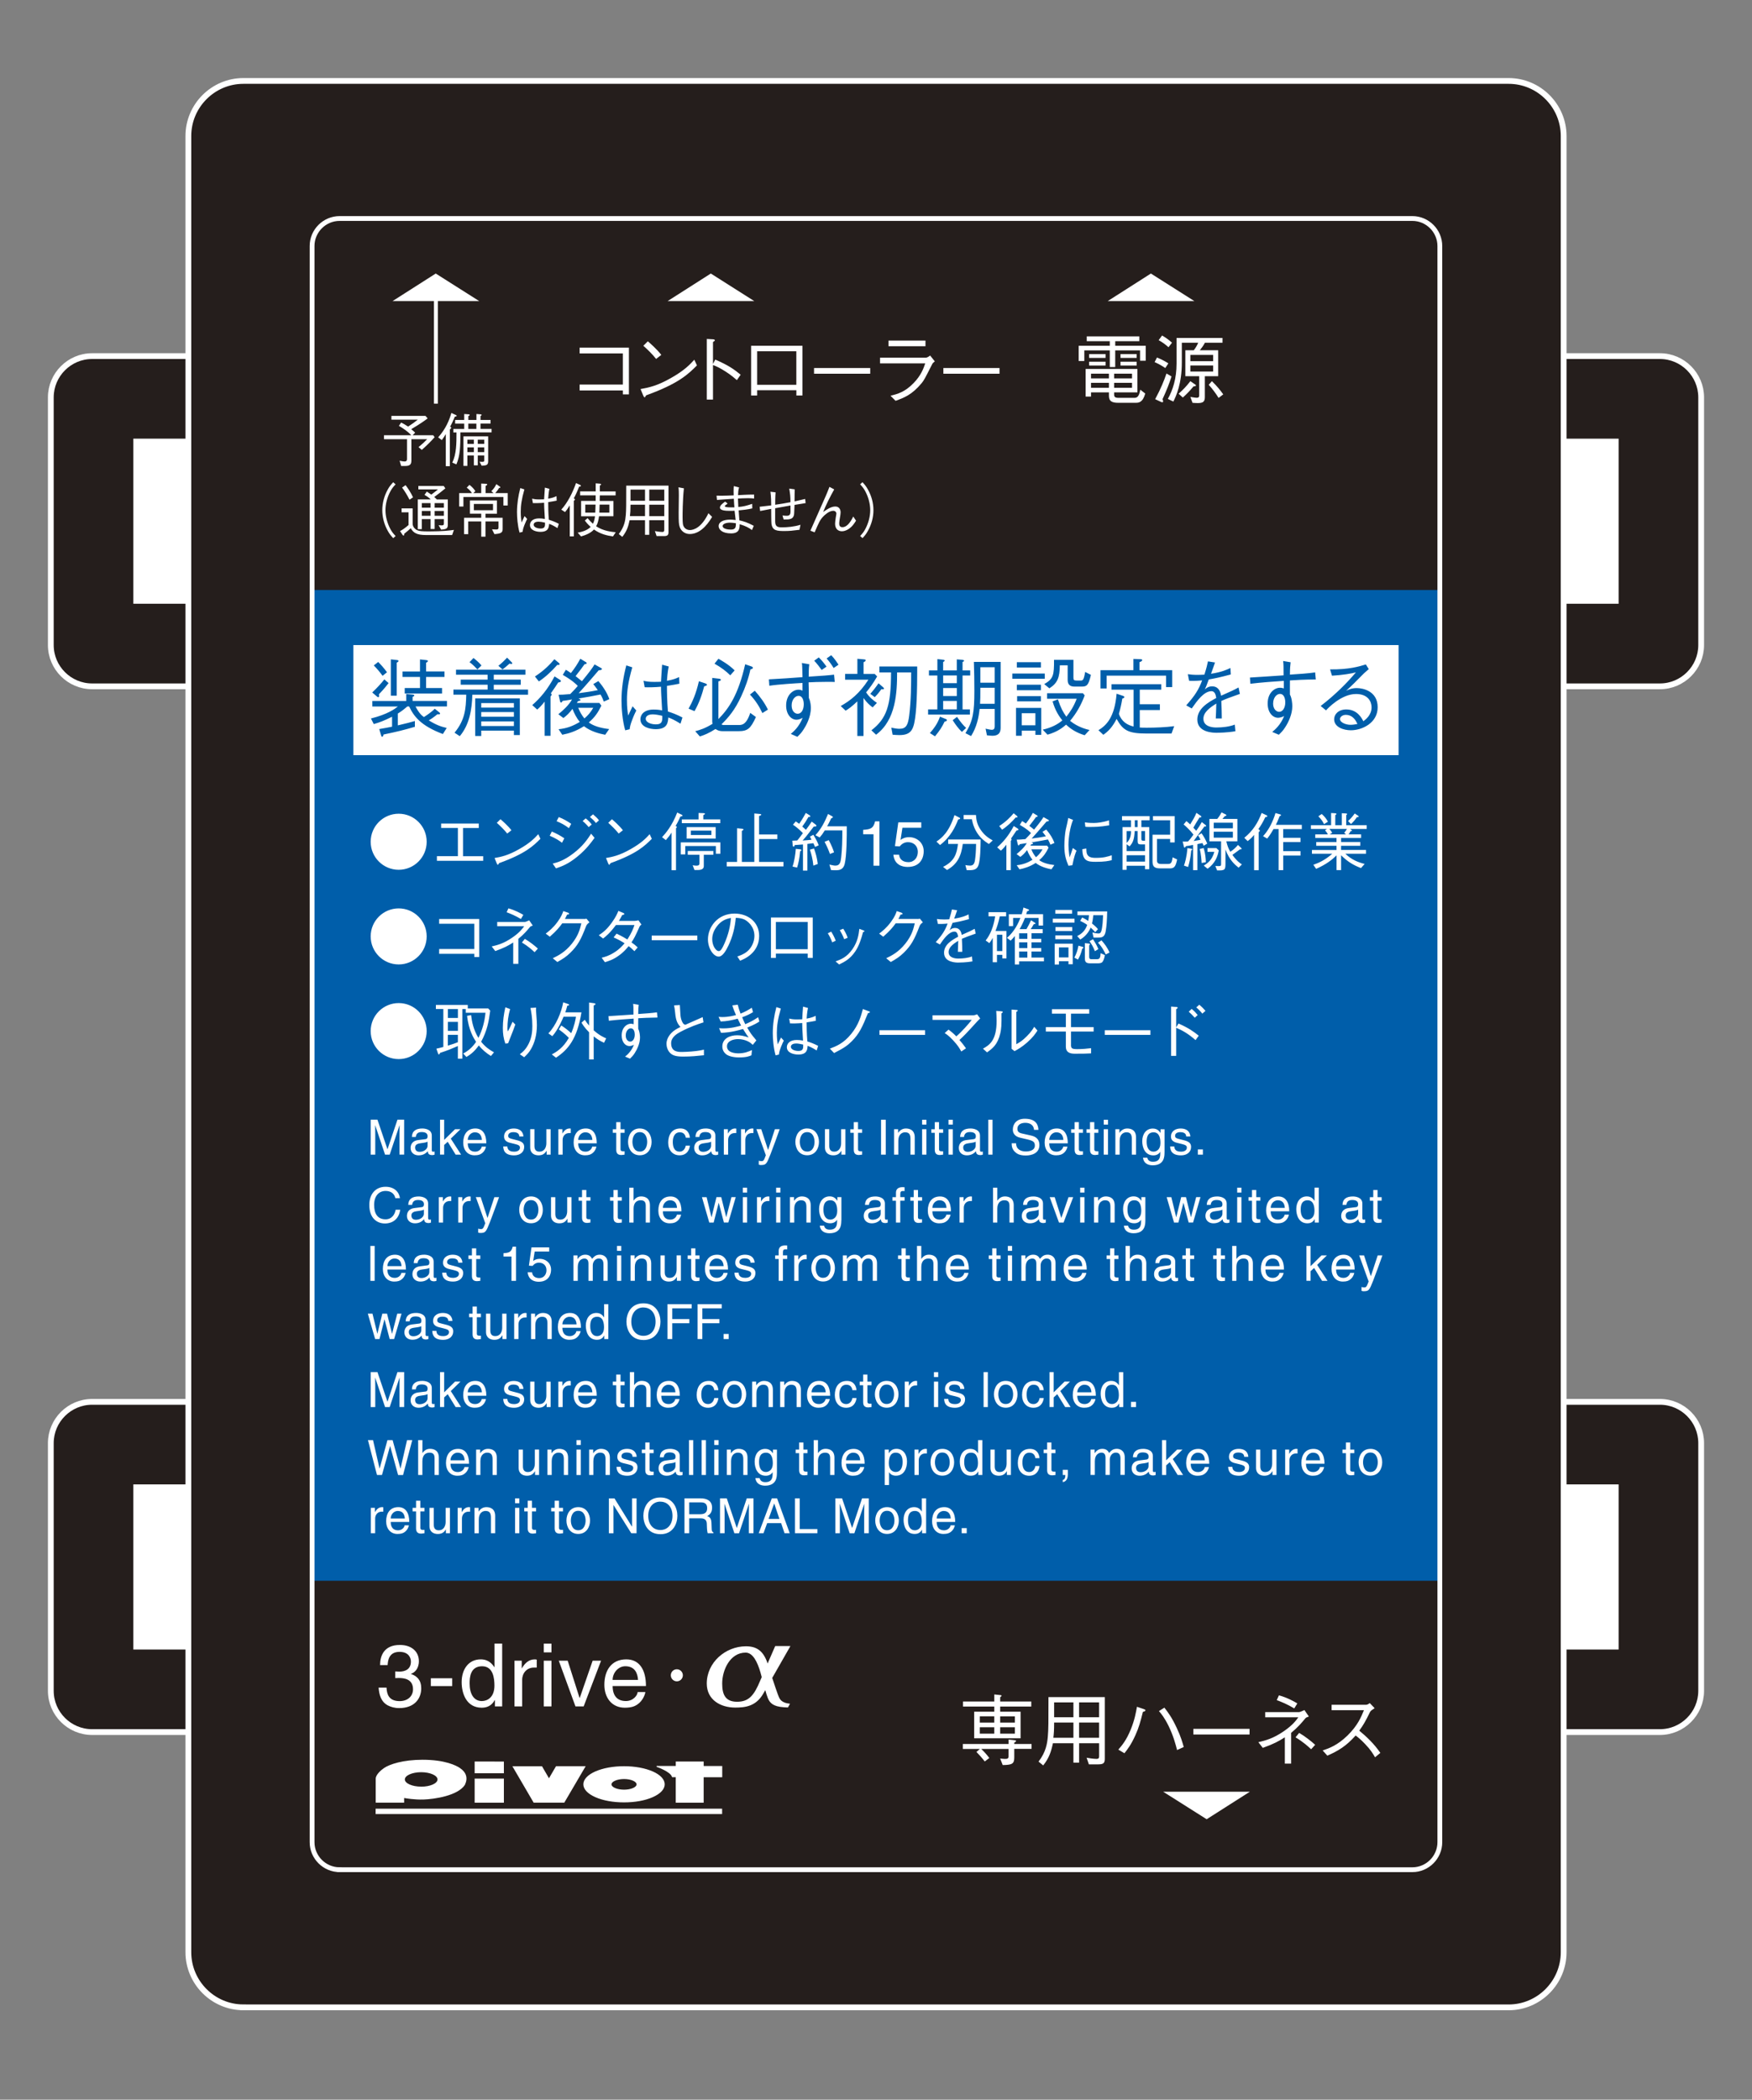 <svg xmlns="http://www.w3.org/2000/svg" width="91" height="109" viewBox="0 0 91 109">
  <rect x="0" y="0" width="91" height="109" fill="#808080" stroke="none"/>
  <path fill="#251E1C" d="M81.215 18.487h5.002c1.178 0 2.143.964 2.143 2.143v12.857c0 1.18-.965 2.143-2.143 2.143h-5.002"/>
  <path fill="none" stroke="#FFF" stroke-width=".3" d="M81.215 18.487h5.002c1.178 0 2.143.964 2.143 2.143v12.857c0 1.18-.965 2.143-2.143 2.143h-5.002"/>
  <path fill="#FFF" d="M81.215 22.773h2.857v8.57h-2.857z"/>
  <path fill="#251E1C" d="M81.215 72.775h5.002c1.178 0 2.143.963 2.143 2.143v12.857c0 1.18-.965 2.143-2.143 2.143h-5.002"/>
  <path fill="none" stroke="#FFF" stroke-width=".3" d="M81.215 72.775h5.002c1.178 0 2.143.963 2.143 2.143v12.857c0 1.18-.965 2.143-2.143 2.143h-5.002"/>
  <path fill="#FFF" d="M81.215 77.06h2.857v8.572h-2.857z"/>
  <path fill="#251E1C" d="M9.784 18.487h-5c-1.18 0-2.145.964-2.145 2.143v12.857c0 1.18.964 2.143 2.144 2.143h5"/>
  <path fill="none" stroke="#FFF" stroke-width=".3" d="M9.784 18.487h-5c-1.18 0-2.145.964-2.145 2.143v12.857c0 1.18.964 2.143 2.144 2.143h5"/>
  <path fill="#FFF" d="M6.926 22.773h2.857v8.57H6.926z"/>
  <path fill="#251E1C" d="M9.784 72.775h-5c-1.18 0-2.145.963-2.145 2.143v12.857c0 1.18.964 2.143 2.144 2.143h5"/>
  <path fill="none" stroke="#FFF" stroke-width=".3" d="M9.784 72.775h-5c-1.18 0-2.145.963-2.145 2.143v12.857c0 1.18.964 2.143 2.144 2.143h5"/>
  <path fill="#FFF" d="M6.926 77.06h2.857v8.572H6.926z"/>
  <path fill="#251E1C" d="M12.64 104.207c-1.57 0-2.856-1.287-2.856-2.86V7.058c0-1.57 1.285-2.856 2.857-2.856H78.36c1.572 0 2.857 1.286 2.857 2.857v94.29c0 1.573-1.285 2.86-2.857 2.86H12.64z"/>
  <path fill="none" stroke="#FFF" stroke-width=".3" d="M12.64 104.207c-1.57 0-2.856-1.287-2.856-2.86V7.058c0-1.57 1.285-2.856 2.857-2.856H78.36c1.572 0 2.857 1.286 2.857 2.857v94.29c0 1.573-1.285 2.86-2.857 2.86H12.64z"/>
  <path fill="#005EAA" d="M16.21 30.63h58.575v51.432H16.21z"/>
  <path fill="#FFF" d="M18.355 33.488h54.288v5.715H18.355z"/>
  <g fill="#FFF">
    <path d="M57.643 18.19H56.32v.55h-.292v-.79h1.615v-.238h-1.197v-.25h2.73v.25h-1.25v.237h1.583v.777h-.294v-.536h-1.29v.863h-.282v-.862zm.225 2.18v.094c0 .146.045.19.246.19h.773c.14 0 .268-.005.34-.424l.258.2c-.133.48-.352.48-.504.48h-.91c-.472 0-.472-.213-.472-.435v-.105h-.93v.218h-.28v-1.435h2.69v1.217h-1.21zM56.57 18.58v-.197h.853v.198h-.852zm0 .396v-.198h.853v.198h-.852zm1.028.67v-.247h-.93v.246h.93zm0 .486v-.258h-.93v.258h.93zm1.2-.734h-.93v.246h.93v-.246zm0 .734v-.258h-.93v.258h.93zm-.598-1.552v-.197h.838v.198H58.2zm0 .396v-.198h.838v.198H58.2zM60.526 19.106c-.19-.13-.346-.214-.555-.307l.124-.24c.238.1.412.19.59.304l-.158.242zm-.145 1.616c.017.04.032.08.032.113 0 .04-.023.048-.04.048-.028 0-.056-.012-.08-.023L60 20.722c.303-.56.463-.967.588-1.333l.262.155c-.12.37-.242.69-.467 1.177zm.312-2.696c-.174-.157-.314-.254-.512-.367l.178-.242c.21.12.354.23.516.374l-.182.234zm1.892-.234c-.092.17-.168.27-.266.392h.955v1.346h-.693v1.088c0 .25-.11.307-.38.307-.11 0-.2-.01-.26-.013l-.112-.306c.23.036.27.044.334.044.088 0 .125-.036.125-.117V19.53h-.72v-1.346h.437c.105-.138.17-.246.23-.392h-.85v1.02c0 1.12-.3 1.754-.44 2.035l-.286-.137c.254-.46.453-1.044.453-1.846v-1.32h2.386v.248h-.912zm-.595 2.27c-.183.217-.32.366-.552.576l-.22-.198c.224-.2.405-.383.61-.652l.24.165c.025.017.05.032.05.053 0 .04-.053.047-.13.055zm1.022-1.637h-1.184v.327h1.184v-.327zm0 .55h-1.184v.312h1.184v-.313zm.283 1.682c-.162-.258-.318-.464-.512-.68l.164-.19c.27.262.432.467.59.686l-.242.184z"/>
  </g>
  <path fill="#FFF" d="M62.036 15.63l-2.258-1.43-2.242 1.43h4.5z"/>
  <g fill="#FFF">
    <path d="M50.01 90.79v-.253h2.377v-.23l.283.03c.06.003.104.01.104.042 0 .028-.03.056-.092.09v.067h.898v.254h-.898v.44c0 .327-.098.395-.6.4l-.133-.337c.188.018.26.018.272.018.12 0 .164-.032.164-.145v-.373h-1.418c.166.16.273.28.42.47l-.238.18c-.162-.208-.29-.35-.432-.493l.178-.157h-.886zm1.633-2.826l.31.033c.032.004.07.008.07.03s-.02.042-.073.083v.22h1.615v.263H51.95v.266h1.06v1.382H50.6V88.86h1.044v-.267H50.02v-.262h1.624v-.366zm0 1.137h-.75v.323h.75V89.1zm0 .566h-.75V90h.75v-.334zm1.07-.565h-.763v.323h.764V89.1zm0 .566h-.763V90h.764v-.334zM57.057 91.595h-.5l-.117-.345c.102.02.367.06.512.06.13 0 .137-.067.137-.153v-.66h-1.04v1.008h-.295v-1.008H54.69c-.095.447-.204.773-.505 1.152l-.242-.198c.387-.5.45-.947.482-1.3.033-.384.033-.755.033-2.048h2.926v3.2c0 .21-.057.29-.327.29zm-1.303-2.172h-1.002c0 .408-.014.58-.04.79h1.042v-.79zm0-1.047h-1.002v.773h1.002v-.774zm1.334 0h-1.04v.773h1.04v-.774zm0 1.047h-1.04v.79h1.04v-.79zM58.086 90.83c.2-.232.414-.482.645-1.043.206-.508.27-.883.323-1.182l.348.117c.058.02.093.037.093.064 0 .05-.076.068-.133.084-.117.48-.21.818-.387 1.207-.23.51-.42.748-.572.94l-.314-.187zm2.393-2.18c.194.25.392.512.645 1.06.217.46.297.763.36.983l-.345.158c-.092-.347-.193-.733-.443-1.253-.22-.443-.375-.625-.5-.77l.282-.177zM61.985 90.044v-.294h2.918v.295h-2.918zM66.735 90.19c-.326.208-.56.337-1.145.548l-.23-.295c.37-.088.773-.19 1.326-.572.455-.313.633-.556.75-.72h-1.72v-.27h1.763c.052 0 .237-.09.274-.105l.23.334c-.13.048-.146.052-.19.104-.172.21-.387.463-.732.746v1.596h-.326V90.19zm-.307-2.18c.424.116.78.313.955.42l-.158.26c-.342-.206-.66-.34-.91-.43l.113-.25zm1.05 1.95c.3.172.65.45.833.62l-.21.23c-.17-.158-.39-.363-.81-.62l.19-.23zM71.4 88.677c-.18.117-.187.125-.235.19-.238.487-.346.677-.564.976.376.314.76.668 1.095 1.156l-.275.228c-.113-.193-.225-.383-.516-.688-.225-.238-.383-.36-.492-.443-.502.564-.922.805-1.47 1.047l-.243-.27c.347-.12.76-.262 1.294-.78.53-.522.705-.956.85-1.312h-1.68v-.28h1.793c.068 0 .145-.054.19-.087l.252.262z"/>
  </g>
  <g fill="#FFF">
    <path d="M30.106 20.27v-.305h2.244v-1.617h-2.244v-.302h2.56v2.427h-.315v-.202h-2.244zM36.2 18.97c-.45.45-.943.942-2.643 1.555-.004.008-.05.104-.072.104-.033 0-.053-.05-.078-.102l-.137-.33c.398-.073.84-.15 1.58-.572.7-.395.984-.7 1.213-.95l.137.294zm-2.12-.335c-.196-.25-.427-.472-.665-.686l.234-.23c.124.104.468.407.7.705l-.27.21zM37.15 18.667c.685.298.954.487 1.32.786l-.196.28c-.12-.103-.275-.24-.553-.422-.32-.212-.507-.29-.688-.362v1.794h-.322v-3.147l.307.017c.02 0 .113.004.113.057 0 .022-.033.043-.098.087v1.14l.117-.23zM39.327 20.26v.272h-.314V17.95h2.668v2.582h-.317v-.273h-2.036zm2.035-2.024h-2.035v1.74h2.035v-1.74zM42.282 19.4v-.294H45.2v.294h-2.918zM45.71 18.864v-.294h2.382c.035 0 .14-.045.22-.113l.243.303c-.098.08-.113.097-.137.145-.38.75-.424.834-.545.983-.508.612-.918.762-1.357.92l-.262-.263c.36-.09.74-.186 1.195-.653.395-.406.52-.766.608-1.027h-2.35zm2.36-.89h-1.92v-.294h1.92v.294zM49 19.4v-.294h2.916v.294H49z"/>
  </g>
  <path fill="#FFF" d="M39.177 15.63L36.92 14.2l-2.243 1.43h4.5z"/>
  <g fill="#FFF">
    <path d="M21.91 23.358l-.172-.147c.175-.142.302-.256.45-.41h-.82v1.085c0 .172-.026.305-.312.305h-.22l-.08-.274c.066.015.19.04.264.04.12 0 .12-.098.12-.137V22.8h-1.196v-.205h1.417c-.174-.194-.43-.366-.643-.487l.118-.172c.108.05.202.105.362.21.215-.138.35-.24.502-.36h-1.37v-.197h1.77l.112.132c-.157.118-.372.275-.853.56.09.072.114.096.205.18l-.133.135h1.07l.074.1c-.215.244-.454.472-.666.66zM23.625 21.63c-.073.18-.15.35-.245.52.046.025.055.03.055.052 0 .036-.046.076-.07.097v1.903h-.21v-1.668c-.046.078-.11.184-.207.313l-.19-.142c.408-.453.584-.915.687-1.267l.224.103c.032.015.05.023.05.042 0 .042-.067.045-.095.045zm.29.82c-.005.73-.01 1.184-.21 1.658l-.215-.094c.22-.432.22-1.01.22-1.565h-.163v-.183h.565v-.274h-.472v-.19h.472v-.31l.224.016c.05.002.06.018.06.033 0 .026-.038.045-.07.06v.2h.42v-.31l.205.016c.046.002.064.012.064.033 0 .03-.04.045-.057.054v.206h.52v.19h-.52v.274h.573v.182h-1.614zm1.104 1.728l-.113-.212c.043.007.088.01.14.01.105 0 .105-.027.105-.097v-.236h-.336v.514h-.202v-.514h-.336v.544h-.205v-1.535h1.284v1.274c0 .194-.05.245-.338.25zm-.406-1.35h-.336v.217h.336v-.218zm0 .398h-.336v.245h.336v-.244zm.13-1.233h-.418v.274h.418v-.274zm.408.834h-.336v.218h.336v-.218zm0 .4h-.336v.244h.336v-.244zM20.547 25.145c-.118.127-.185.202-.272.365-.16.3-.254.65-.254.977 0 .326.095.677.255.977.088.162.154.238.272.365l-.124.108c-.12-.13-.194-.215-.285-.382-.184-.33-.283-.704-.283-1.07 0-.365.1-.74.283-1.07.09-.165.164-.25.285-.38l.124.11zM23.484 27.776H22.14c-.482 0-.66-.103-.806-.354-.06.055-.17.157-.34.29 0 .043.005.09-.035.09-.022 0-.037-.018-.05-.035l-.13-.197c.125-.065.252-.15.44-.313v-.662h-.36v-.202h.574v.794c0 .173.14.303.257.345.106.04.22.055.59.055.717 0 1.086-.048 1.297-.078l-.093.266zM21.27 25.94c-.147-.286-.26-.458-.386-.627l.182-.127c.133.176.263.368.387.632l-.182.123zm1.64 1.552l-.128-.227c.085.006.13.01.157.01.117 0 .117-.043.117-.128v-.2h-.48v.516h-.21v-.515h-.458v.523h-.207v-1.544h.67c-.086-.085-.165-.148-.322-.235l.12-.172c.065.04.07.043.234.157.215-.163.24-.18.345-.27h-1.017v-.18h1.315l.087.126c-.232.19-.356.288-.577.448.082.066.11.106.13.127h.574v1.282c0 .21-.03.265-.353.285zm-.544-1.375h-.457v.24h.456v-.24zm0 .41h-.457v.25h.456v-.25zm.69-.41h-.48v.24h.48v-.24zm0 .41h-.48v.25h.48v-.25zM26.147 26.24v-.44H24.07v.496h-.22v-.698h.66c-.028-.05-.09-.146-.267-.284l.14-.143c.093.07.202.164.308.325l-.107.103h.41v-.496l.25.012c.014 0 .062.004.062.034s-.024.045-.084.078v.372h.414l-.117-.103c.117-.112.193-.215.26-.363l.182.127c.017.012.03.026.03.038 0 .02-.022.027-.07.036-.022.04-.064.11-.197.264h.647v.644h-.223zm-.465 1.49l-.127-.252c.055.003.14.01.212.01.123 0 .126-.05.126-.12v-.298h-.677v.79h-.22v-.79h-.676v.66h-.215v-.85h.89v-.213h-.588v-.686h1.405v.687h-.596v.212h.892v.592c0 .19-.11.23-.426.257zm-.075-1.567h-.995v.323h.995v-.323zM26.986 27.65c-.103-.357-.133-.8-.133-1.063 0-.422.064-.842.172-1.25l.212.07c-.147.516-.19.84-.19 1.16 0 .27.022.4.043.556.023-.052.136-.284.156-.33l.134.148c-.03.064-.08.155-.14.313-.078.205-.084.266-.097.356l-.157.04zm1.968-.236c-.23-.143-.33-.182-.432-.22-.014.187-.037.416-.45.416-.213 0-.546-.076-.546-.354 0-.157.125-.345.472-.345.1 0 .206.01.303.03-.032-.576-.04-.643-.04-.842-.22.02-.46.023-.583.018l-.04-.23c.112.025.183.04.38.04.12 0 .176-.003.243-.006.008-.146.025-.405.04-.607l.235.063c-.045.205-.057.438-.063.51.238-.04.344-.09.432-.132l.01.235c-.105.02-.22.044-.44.077 0 .218 0 .526.032.913.15.05.293.097.518.212l-.07.222zm-.983-.332c-.226 0-.253.114-.253.156 0 .124.176.2.363.2.23 0 .233-.128.227-.306-.142-.032-.263-.05-.336-.05zM29.155 26.455c.316-.347.582-.857.764-1.378l.206.094c.025.014.047.025.047.047 0 .027-.008.03-.094.05-.142.364-.224.51-.278.606.035.015.064.026.064.054s-.037.058-.06.072v1.846h-.21v-1.61c-.13.202-.166.254-.246.347l-.195-.128zm1.03-.45h.754v-.29h-.808v-.205h.81v-.417l.212.015c.04.006.066.013.066.04 0 .026-.025.04-.064.06v.303h.82v.206h-.82c-.002.14-.002.154-.006.29h.713v.794h-.748c-.023.182-.06.36-.15.52.375.25.816.29 1.018.31l-.143.217c-.314-.045-.652-.12-.988-.36-.19.216-.523.318-.672.36l-.174-.196c.115-.02.467-.084.674-.298-.152-.136-.246-.254-.303-.33l.143-.126c.074.093.156.182.277.292.04-.075.076-.162.11-.387h-.722v-.794zm.214.608h.52c.007-.094.013-.278.015-.418H30.4v.418zm.746-.418c-.006.236-.006.264-.014.418h.52v-.418h-.506zM34.48 27.83h-.376l-.088-.26c.076.016.273.046.383.046.097 0 .103-.052.103-.115v-.494h-.78v.756h-.22v-.756h-.8c-.07.336-.153.58-.38.864l-.182-.147c.292-.375.34-.71.364-.977.023-.287.023-.565.023-1.536h2.195v2.4c.002.16-.04.22-.243.22zm-.977-1.63h-.754c0 .307-.01.437-.03.594h.783V26.2zm0-.784h-.754v.58h.753v-.58zm1 0h-.78v.58h.78v-.58zm0 .785h-.78v.594h.78V26.2zM35.522 25.353c-.068.614-.068 1.405-.068 1.476 0 .37.025.434.045.473.077.182.253.215.33.215.194 0 .605-.112.968-.874l.19.19c-.108.182-.522.89-1.157.89-.298 0-.474-.197-.53-.38-.043-.138-.05-.237-.05-.732 0-.143.01-.76.01-.886 0-.137 0-.29-.02-.427l.282.053zM39.07 26.393c-.23.06-.548.088-.704.103.006.1.02.284.037.517.236.055.422.11.748.284l-.093.22c-.16-.117-.313-.205-.64-.304 0 .202-.005.478-.446.478-.46 0-.645-.202-.645-.378 0-.234.277-.338.596-.338.058 0 .134.003.288.02l-.057-.482c-.052.003-.114.007-.25.007-.216 0-.51-.017-.51-.17 0-.112.134-.212.272-.31l.125.1c-.027.028-.033.03-.1.08-.03.02-.043.03-.043.05 0 .052.094.07.352.07.023 0 .127-.003.146 0-.014-.14-.014-.172-.03-.45-.138.01-.753.057-.876.063l-.023-.22c.14.002.387.008.89-.017 0-.063-.005-.12-.005-.214 0-.148.006-.206.014-.267l.273.07c-.04.103-.05.263-.055.4.162-.008.49-.03.834-.03v.207c-.084-.01-.146-.02-.316-.02-.203 0-.408.014-.523.02 0 .057.012.313.02.438.265-.023.41-.06.72-.163l.006.236zm-1.155.74c-.205 0-.38.066-.38.175 0 .15.276.185.425.185.248 0 .266-.127.264-.33-.147-.02-.227-.03-.31-.03zM41.28 25.4c-.006.16-.01.28-.01.63.088-.022.473-.11.55-.128l.024.215c-.05.01-.076.013-.14.024l-.435.07-.02.444c-.02.323-.263.317-.546.312l-.06-.206c.077.01.192.016.222.016.19 0 .19-.127.195-.22l-.003-.315c-.127.025-.684.122-.795.143v.677c.002.25.096.314.338.314.297 0 .646-.03.977-.133l-.05.26c-.358.047-.526.064-.77.064-.395 0-.638-.012-.687-.38-.012-.08-.014-.668-.014-.77-.273.053-.307.063-.428.083-.074.015-.08.015-.146.027l-.025-.22c.117-.017.506-.06.6-.07 0-.176-.004-.444-.04-.71l.267.032c-.02.264-.02.52-.02.644.235-.032.503-.075.794-.133-.004-.332-.016-.407-.064-.706l.286.04zM43.33 25.407c-.202.354-.446.84-.573 1.172.193-.137.416-.284.625-.284.27 0 .28.257.28.3 0 .084-.01.12-.054.395-.016.095-.018.164-.018.193 0 .167.102.185.166.185.275 0 .463-.356.564-.553l.143.215c-.092.145-.188.302-.39.436-.128.08-.24.114-.343.114-.21 0-.355-.137-.355-.394 0-.048.012-.178.037-.332.006-.03.03-.163.03-.19 0-.076-.062-.147-.163-.147-.226 0-.47.247-.5.277-.18.18-.24.314-.466.84l-.22-.084c.126-.287.69-1.554.802-1.813.055-.124.094-.227.188-.462l.247.132zM44.675 27.828c.117-.127.184-.203.27-.365.16-.3.255-.65.255-.977 0-.327-.094-.678-.254-.977-.088-.164-.154-.24-.27-.366l.122-.11c.12.13.193.216.283.382.187.33.286.704.286 1.07 0 .365-.1.74-.285 1.07-.09.166-.16.25-.282.38l-.123-.108z"/>
  </g>
  <path fill="#FFF" d="M24.89 15.63l-2.257-1.43-2.243 1.43h4.5z"/>
  <path fill="#FFF" d="M22.742 20.954h-.202v-5.65h.202v5.65"/>
  <g fill="#FFF">
    <path d="M22.162 43.7c0 .8-.65 1.453-1.454 1.453-.8 0-1.455-.648-1.455-1.454 0-.814.66-1.456 1.455-1.456.8 0 1.454.646 1.454 1.455zM25.097 44.688h-2.404v-.24h1.09v-1.467h-.87v-.228h1.955v.23h-.818v1.467h1.048v.238zM28.07 43.545c-.368.366-.768.767-2.15 1.265-.004.006-.04.085-.06.085-.025 0-.042-.04-.062-.082l-.11-.27c.323-.06.68-.12 1.283-.464.57-.322.8-.57.987-.774l.112.24zm-1.725-.273c-.16-.202-.347-.383-.54-.557l.19-.187c.1.085.38.33.57.573l-.22.172zM28.66 43.168c.194.078.44.206.65.35l-.118.233c-.158-.12-.31-.222-.64-.366l.11-.216zm2.222.328c-.186.255-.418.58-.877.96-.492.406-.826.52-1.127.625l-.17-.248c.258-.068.58-.157 1.055-.518.518-.39.744-.736.94-1.035l.18.216zm-1.86-1.078c.225.082.47.226.648.35l-.12.224c-.243-.18-.407-.266-.64-.36l.112-.214zm1.553.52c-.076-.098-.217-.242-.314-.314l.16-.138c.097.068.24.213.315.317l-.16.135zm.377-.212c-.082-.114-.2-.22-.31-.314l.16-.138c.13.115.23.2.31.314l-.16.138zM33.856 43.545c-.367.366-.766.767-2.148 1.265-.004.006-.04.085-.06.085-.026 0-.042-.04-.062-.082l-.11-.27c.323-.06.68-.12 1.284-.464.568-.322.8-.57.984-.774l.112.24zm-1.722-.273c-.16-.202-.348-.383-.54-.557l.19-.187c.102.085.38.33.57.573l-.22.172zM35.34 42.39c-.038.09-.14.31-.25.49.028.013.067.026.067.055 0 .007 0 .017-.045.066v2.173h-.23V43.22c-.084.142-.19.27-.297.394l-.197-.153c.18-.196.514-.576.787-1.28l.223.108c.01.003.05.022.05.053-.002.028-.027.035-.107.05zm1.843 1.93v-.4h-1.59v.434h-.233v-.622h2.055v.59h-.232zm-1.77-1.585v-.196h.87v-.335l.263.01c.063.003.07.022.07.032 0 .023-.008.026-.086.072v.22h.88v.195h-1.997zm.25.8v-.597h1.51v.597h-1.51zm.893.84v.578c0 .22-.213.217-.484.213l-.094-.248c.094.016.137.022.184.022.12 0 .166-.026.166-.125v-.44h-.605v-.198h1.33v.197h-.497zm.394-1.256h-1.068v.228h1.068v-.23zM38.282 42.997l.244.023c.02.003.092.01.092.042 0 .014-.02.043-.086.072v1.612h.648V42.23l.277.025c.03.004.084.007.084.036 0 .023-.03.044-.114.07v.96h.95v.238h-.95v1.187h1.266v.232h-2.945v-.232h.535v-1.748zM42.333 43.964c-.03-.075-.047-.11-.086-.19-.035.007-.2.023-.31.037v1.383h-.23v-1.356c-.06.004-.27.023-.43.033-.007.026-.02.085-.052.085-.01 0-.047-.01-.053-.078l-.02-.236c.055 0 .205-.006.254-.01.04-.04.057-.058.158-.195.027-.036.096-.125.14-.188-.16-.156-.327-.314-.517-.436l.145-.17c.068.043.146.1.18.122.07-.102.174-.252.342-.563l.2.123c.024.018.034.04.034.053 0 .043-.068.036-.098.036-.11.193-.19.32-.318.495.03.025.162.144.188.17.105-.142.217-.295.3-.426l.192.142c.025.02.055.05.055.072 0 .036-.045.04-.14.043-.374.497-.476.612-.577.724.174-.01.326-.025.46-.04-.03-.07-.048-.097-.083-.162l.18-.095c.14.23.217.38.277.547l-.19.084zm-.773.226c-.037.396-.086.62-.158.85l-.238-.054c.088-.246.154-.643.17-.92l.23.025c.012 0 .06.008.06.044-.002.03-.04.046-.064.056zm.687.748c-.033-.338-.11-.62-.18-.83l.213-.06c.084.23.154.47.195.804l-.228.086zm1.625-.08c-.078.305-.3.318-.46.318l-.247-.004-.086-.288c.185.04.24.053.317.053.234 0 .268-.193.295-.427.05-.438.06-.904.06-1.4h-.91c-.106.17-.18.268-.267.365l-.22-.117c.306-.34.48-.68.655-1.102l.207.115c.025.014.045.03.045.05 0 .036-.076.056-.088.06-.063.13-.135.288-.213.416h1.022c0 .495 0 1.517-.11 1.962zm-.764-.527c-.086-.238-.164-.412-.28-.63l.218-.087c.145.275.213.445.275.633l-.212.085zM45.678 44.943h-.308v-1.635h-.537v-.228c.373-.027.527-.063.62-.44h.225v2.303zM46.774 43.604c.1-.075.24-.144.447-.144.374 0 .757.262.757.736 0 .256-.115.81-.836.81-.3 0-.687-.12-.74-.636h.296c.03.27.23.387.488.387.3 0 .486-.24.486-.527 0-.33-.227-.51-.512-.51-.168 0-.318.077-.426.22l-.25-.015.174-1.235h1.193v.282h-.978l-.098.632zM49.766 42.545c-.135.357-.383.9-.94 1.324l-.187-.18c.278-.185.657-.493.937-1.375l.23.118c.042.023.065.033.065.057 0 .032-.038.04-.106.055zm1.055 2.373c-.09.26-.296.26-.61.255l-.07-.263c.06.01.148.027.244.027.156 0 .225-.082.258-.295.03-.207.05-.473.055-.832h-.69c-.08.622-.278 1.052-.82 1.355l-.204-.163c.582-.29.713-.662.773-1.192h-.508v-.23h1.686c-.004.368-.012 1.043-.113 1.338zm.542-1.102c-.22-.145-.475-.314-.688-.71-.096-.18-.16-.374-.193-.577h-.43v-.22h.64c.016.21.033.458.24.762.21.312.44.45.63.558l-.198.186zM52.797 43.115c-.066.105-.19.282-.285.42.01.006.03.023.03.05 0 .013-.01.03-.04.07v1.518h-.23v-1.32c-.137.17-.195.23-.287.308l-.19-.173c.304-.268.59-.593.86-1.106l.197.125c.027.017.047.033.047.056 0 .036-.034.043-.103.055zm-.037-.68c-.213.238-.44.462-.71.638l-.15-.19c.353-.228.573-.454.75-.664l.163.134c.014.01.035.032.035.056 0 .037-.058.03-.088.024zm1.8 1.418c-.036-.098-.07-.173-.128-.274-.375.07-.482.093-.852.152.07.033.078.036.078.06 0 .02-.01.02-.098.045-.008.01-.037.056-.043.065h.87l.075.105c-.127.262-.248.445-.484.648.182.134.436.213.787.255l-.154.22c-.212-.04-.56-.127-.817-.33-.322.203-.59.28-.84.33l-.145-.212c.313-.033.547-.118.82-.282-.12-.147-.21-.324-.283-.505-.12.16-.215.257-.35.355l-.193-.146c.184-.152.4-.345.527-.57l-.362.055c-.035.056-.037.063-.06.063-.028 0-.038-.023-.048-.07l-.053-.228c.11 0 .217-.004.453-.027.156-.16.21-.216.29-.314-.063-.066-.185-.197-.58-.427l.12-.196c.06.033.092.056.195.128.158-.2.256-.354.363-.554l.217.133c.03.016.03.032.03.038 0 .03-.032.037-.083.044-.102.14-.156.216-.348.46.08.058.215.166.246.195.303-.368.41-.52.488-.65l.23.128c.035.02.053.03.053.05 0 .036-.052.042-.124.053l-.28.325c-.183.216-.362.412-.493.557.258-.032.514-.068.74-.118-.096-.13-.145-.193-.178-.232l.197-.118c.223.263.34.47.426.698l-.21.09zm-.99.24c.07.18.138.284.24.408.124-.103.226-.212.34-.408h-.58zM55.735 42.564c-.06.15-.117.306-.178.65-.035.212-.06.432-.06.647 0 .182.015.322.034.47.015.1.017.11.024.177.043-.104.068-.177.17-.484l.19.137c-.05.11-.124.302-.216.758l-.203.025c-.14-.334-.213-.6-.213-1.038 0-.278.035-.665.074-.843.072-.304.078-.337.092-.41l.037-.19.25.102zm.69 1.485c0 .032.007.187.015.216.05.242.256.27.49.27.39 0 .6-.064.816-.136v.256c-.174.043-.357.085-.828.085-.416 0-.695-.028-.7-.657l.208-.034zm-.077-1.358c.084.014.22.033.47.033.16 0 .48-.033.784-.138l.01.26c-.502.084-.74.084-1.074.084-.084 0-.117-.002-.164-.01l-.026-.228zM59.284 42.582v.356h.408v2.186h-.22v-.18h-.956v.212h-.213v-2.218h.44v-.356h-.466v-.214h1.436v.214h-.43zm.19 1.254h-.218c-.127 0-.166-.033-.166-.174v-.518h-.154c-.023.45-.098.613-.266.794l-.154-.112v.357h.957v-.347zm-.958-.69v.612c.21-.184.23-.462.23-.613h-.23zm.957 1.253h-.957v.33h.957v-.33zm-.383-1.818h-.148v.356h.148v-.356zm.383.563h-.19v.38c0 .092.01.122.118.122h.073v-.502zm1.28 1.936h-.51c-.325 0-.38-.143-.38-.37v-1.378h.914v-.75h-.89v-.214h1.128v1.366h-.238v-.18h-.682v1.107c0 .063 0 .19.2.19h.37c.133 0 .203-.03.242-.344l.234.11c-.077.387-.16.465-.386.465zM61.622 42.624c.066.053.102.086.197.174.12-.193.24-.387.323-.6l.23.157c.026.02.03.036.03.046 0 .023-.023.033-.102.04-.15.242-.26.423-.317.528.01.01.102.107.15.16.115-.157.203-.295.29-.452l.202.16c.008.007.025.023.025.04 0 .032-.045.03-.088.025-.19.247-.406.542-.564.758.266-.043.29-.05.357-.068-.04-.082-.064-.128-.127-.223l.18-.112c.135.19.213.342.297.537l-.186.112c-.01-.02-.04-.093-.064-.138-.04.01-.227.045-.262.053v1.352h-.223v-1.31c-.187.038-.284.052-.37.062-.03.047-.05.076-.076.076-.02 0-.025-.02-.03-.043l-.067-.275c.04.008.05.008.113.008.06 0 .11 0 .168-.008.05-.052.14-.153.28-.356-.173-.223-.368-.41-.51-.527l.144-.176zm-.127 2.314c.053-.15.14-.42.18-.91l.213.035c.006 0 .043.007.043.036 0 .02-.013.025-.058.05-.03.355-.086.598-.162.86l-.215-.072zm1.025-.912c.092.308.107.547.113.733l-.22.042c-.005-.11-.024-.462-.1-.728l.207-.048zm.658 0l.125.12c-.053.293-.174.663-.58.954l-.197-.16c.223-.15.43-.295.547-.718h-.355v-.196h.46zm.518-.35c.05.216.098.354.207.544.184-.125.28-.216.398-.357l.165.157c0 .004.023.023.023.043 0 .026-.02.032-.088.032-.11.08-.28.21-.39.285.235.324.4.436.493.495l-.17.17c-.174-.14-.484-.39-.682-.946v.713c0 .35-.024.38-.435.374l-.092-.23c.12.007.13.007.174.007.117 0 .125-.032.125-.107v-1.18h-.607v-1.163h.41c.13-.164.19-.28.22-.34l.22.11c.014.007.033.02.033.04 0 .025-.037.035-.086.05-.033.038-.094.107-.12.14h.776v1.163h-.572zm.34-.966h-.994V43h.994v-.29zm0 .468h-.994v.308h.994v-.308zM65.72 42.424c-.136.282-.243.456-.358.616.07.056.076.06.076.082 0 .017-.006.03-.06.082v1.97h-.24V43.34c-.093.118-.175.206-.333.324l-.176-.17c.446-.36.71-.783.9-1.29l.237.11c.023.01.06.03.06.056 0 .036-.05.046-.108.052zm.93.616v.452h.897v.223h-.896v.47h.897v.23h-.896v.758h-.24V43.04h-.265c-.174.305-.266.416-.33.495l-.213-.128c.074-.082.22-.236.39-.563.104-.203.192-.416.255-.636l.22.063c.04.01.07.023.07.046 0 .027-.048.04-.073.05-.02.046-.102.25-.117.288-.033.072-.057.118-.08.167h1.348v.22h-.964zM70.125 43.033l.06.043c.013.01.036.026.036.046 0 .032-.038.026-.067.022-.04.082-.072.122-.11.17h.653v.188h-1.04v.21h.997v.196h-.998v.217h1.297v.196h-1.074c.324.315.678.45 1.002.528l-.19.216c-.415-.157-.72-.354-1.034-.665v.77h-.236v-.764c-.232.227-.533.466-1.06.7l-.145-.212c.254-.09.592-.227.982-.573h-1.055v-.195h1.277v-.217h-1.054v-.196h1.053v-.21h-1.103v-.187h.656c-.05-.092-.082-.138-.148-.21l.096-.072h-.83v-.196h1.048v-.632l.215.013c.04.004.066.02.066.036s-.028.04-.064.062v.52h.338v-.62l.217.012c.046.004.062.02.062.03 0 .016-.025.04-.05.062v.518h1.065v.196h-.862zm-1.355-.25c-.063-.13-.12-.225-.293-.408l.174-.118c.146.128.226.227.323.4l-.203.127zm.277.25c.07.072.102.118.148.203l-.13.08h.847l-.094-.08c.08-.095.107-.137.14-.203h-.91zm1.432-.615c-.093.14-.177.24-.306.36l-.154-.154c.168-.153.256-.27.346-.393l.152.1c.023.016.053.032.053.06 0 .034-.058.03-.09.028zM22.162 48.613c0 .802-.65 1.454-1.454 1.454-.8 0-1.455-.648-1.455-1.454 0-.813.66-1.455 1.455-1.455.8 0 1.454.646 1.454 1.455zM22.81 49.517v-.25h1.825v-1.312H22.81v-.246h2.08v1.972h-.255v-.164H22.81zM26.656 48.928c-.266.17-.455.274-.93.445l-.188-.24c.302-.07.63-.153 1.078-.465.37-.255.514-.452.61-.586h-1.4v-.22h1.435c.044 0 .194-.072.225-.085l.187.27c-.104.04-.118.044-.154.087-.14.17-.314.376-.596.605v1.297h-.266v-1.11zm-.25-1.773c.345.095.637.255.777.34l-.128.213c-.278-.167-.537-.274-.74-.35l.092-.203zm.855 1.585c.244.14.53.367.677.505l-.17.187c-.14-.128-.318-.295-.66-.504l.154-.188zM30.343 47.708c.05 0 .068-.003.12-.016l.153.187c-.13.103-.145.137-.172.195-.268.708-.44 1.016-.824 1.39-.223.216-.387.317-.67.478l-.238-.196c.287-.14.633-.312.992-.757.344-.43.426-.776.492-1.058h-.99c-.145.196-.295.39-.648.697l-.213-.16c.18-.14.377-.29.61-.605.198-.27.26-.438.304-.566l.235.08c.063.023.064.057.064.064 0 .03-.042.036-.105.042-.033.072-.066.142-.11.223h.998zM33.315 47.997c-.06.05-.066.06-.086.085-.243.544-.29.63-.43.84.114.077.218.16.323.26l-.17.197c-.14-.138-.21-.197-.3-.263-.114.14-.257.314-.522.5-.288.207-.51.273-.71.336l-.17-.233c.17-.042.373-.095.648-.27.275-.17.418-.336.543-.48-.173-.11-.308-.187-.57-.305l.155-.196c.305.146.47.248.56.304.228-.35.312-.583.368-.75h-.963c-.31.42-.518.586-.666.7l-.223-.17c.208-.14.403-.278.68-.662.22-.305.29-.49.337-.603l.256.107c.04.016.053.042.053.056 0 .036-.082.05-.11.053-.048.095-.06.114-.17.305h.802c.055 0 .156-.016.21-.032l.157.22zM33.85 48.81v-.24h2.37v.24h-2.37zM38.296 49.654c.125-.042.318-.104.502-.252.223-.178.387-.492.387-.816 0-.504-.367-.775-.518-.85-.12-.055-.28-.084-.45-.087-.042.494-.163.982-.38 1.434-.137.292-.313.577-.506.577-.274 0-.56-.422-.56-.896 0-.63.494-1.337 1.385-1.337.688 0 1.275.433 1.275 1.16 0 .89-.793 1.21-.99 1.287l-.144-.22zm-1.078-1.54c-.104.145-.225.357-.225.643 0 .35.2.616.33.616.07 0 .148 0 .36-.524.226-.555.267-.994.282-1.193-.232.042-.497.117-.747.458zM40.3 49.507v.223h-.256v-2.1h2.17v2.1h-.26v-.223H40.3zm1.654-1.645H40.3v1.415h1.654v-1.415zM43.175 48.363c.05.082.158.266.234.472l-.183.086c-.072-.202-.166-.373-.23-.47l.178-.087zm.224 1.547c.276-.102.58-.21.876-.633.277-.396.324-.76.36-1.058l.17.064c.075.023.095.04.095.056 0 .022-.01.026-.073.05-.086.323-.203.71-.404 1.002-.273.403-.566.547-.838.678l-.186-.16zm.398-1.697c.064.092.164.27.232.47l-.18.074c-.078-.21-.184-.394-.23-.47l.178-.074zM47.66 47.708c.052 0 .07-.003.12-.016l.154.187c-.13.103-.145.137-.17.195-.27.708-.443 1.016-.826 1.39-.223.216-.387.317-.67.478l-.238-.196c.29-.14.633-.312.992-.757.344-.43.426-.776.492-1.058h-.99c-.143.196-.295.39-.648.697l-.212-.16c.18-.14.376-.29.61-.605.2-.27.26-.438.304-.566l.236.08c.063.023.064.057.064.064 0 .03-.04.036-.104.042-.033.072-.066.142-.11.223h.997zM50.508 49.91c-.318.056-.676.06-.734.06-.104 0-.74 0-.74-.51 0-.425.416-.664.73-.83-.012-.09-.04-.267-.184-.267-.295 0-.56.377-.762.67l-.215-.123c.336-.373.48-.6.617-.963-.285.026-.414.02-.506.017l-.05-.256c.103.014.2.026.382.026.125 0 .193-.007.258-.01.082-.26.11-.383.14-.51l.27.04c-.035.116-.072.208-.154.438.42-.065.62-.16.75-.223l.018.247c-.416.112-.607.15-.852.193-.092.253-.115.302-.154.388.043-.04.13-.122.28-.122.28 0 .33.25.35.36.415-.184.487-.216.673-.317l.053.248c-.416.147-.5.177-.717.27.017.34.017.42.02.676h-.23c0-.03.005-.153.01-.232.005-.134.005-.223.01-.34-.253.156-.5.337-.5.582 0 .314.36.34.503.34.225 0 .504-.028.71-.11l.025.256zM52.063 49.756v-.187h-.28v.383h-.22v-1.265c-.053.1-.088.16-.174.274l-.194-.138c.246-.3.42-.743.494-1.254h-.344v-.214h.914v.214h-.33c-.066.32-.14.544-.223.76h.57v1.425h-.214zm0-1.23h-.28v.847h.28v-.846zm.873 1.384v.16h-.223v-1.478c-.076.096-.13.15-.22.242l-.19-.146c.387-.325.6-.783.695-1.032h-.377v.42H52.4v-.616h.668c.04-.135.06-.2.092-.348l.23.085c.013.007.062.023.062.05 0 .02-.01.025-.105.065-.03.11-.035.124-.045.147h.875v.588h-.232v-.393h-.71c-.087.23-.18.413-.276.58h.357c.084-.147.15-.272.236-.46l.19.12c.024.012.04.024.04.045 0 .025-.01.03-.088.04-.063.107-.094.163-.16.255h.623v.213h-.58v.29h.504v.182h-.505v.298h.504v.18h-.505v.314h.648v.197h-1.287zm.426-1.46h-.426v.29h.426v-.29zm0 .47h-.426v.3h.426v-.3zm0 .478h-.426v.314h.426v-.314zM54.684 47.896v-.203h1.127v.203h-1.126zm.813 2.162V49.9h-.494v.173h-.223V48.99h.938v1.067h-.22zm-.684-2.624v-.197h.87v.197h-.87zm0 1.323v-.196h.88v.197h-.88zm.01-.426v-.202h.87v.203h-.87zm.674.853h-.494v.52h.494v-.52zm.712.072c-.052.232-.124.39-.218.56l-.188-.102c.11-.21.168-.38.213-.622l.203.06c.014.004.057.018.057.04 0 .015-.007.022-.068.065zm1.224-.918c-.057.312-.19.335-.396.335h-.236l-.06-.266c.06.017.21.053.32.053.087 0 .145-.04.185-.33.018-.103.033-.238.05-.618h-.51c-.015.15-.028.27-.067.43.19.147.266.238.31.295l-.142.153c-.068-.075-.12-.13-.236-.235-.164.387-.44.557-.54.62l-.16-.18c.165-.084.4-.228.52-.58-.135-.097-.25-.155-.367-.21l.107-.175c.148.075.207.107.313.177.02-.125.027-.157.04-.295h-.6v-.196h1.544c-.01.48-.033.773-.076 1.02zm-.17 1.602c-.053.058-.14.07-.275.07h-.368c-.27 0-.27-.137-.27-.284v-.764l.212.023c.03.003.05.007.05.03 0 .016-.01.035-.04.07v.574c0 .137.06.137.15.137h.248c.158 0 .184-.082.197-.314l.222.102c-.024.148-.077.3-.128.354zm-.394-.56c-.084-.22-.164-.357-.28-.518l.18-.105c.15.22.226.383.282.515l-.182.107zm.564.17c-.063-.135-.188-.394-.404-.612l.182-.122c.154.17.31.377.418.633l-.196.1zM22.162 53.527c0 .802-.65 1.454-1.454 1.454-.8 0-1.455-.647-1.455-1.453 0-.813.66-1.455 1.455-1.455.8 0 1.454.646 1.454 1.455zM22.667 54.44c.13-.03.206-.045.36-.088v-1.97h-.387v-.212h1.657v.184h1.062l.104.11c-.072.56-.16 1.04-.472 1.616.213.266.42.413.668.55l-.16.19c-.24-.147-.453-.33-.63-.547-.245.348-.48.502-.642.597l-.17-.177c.262-.142.478-.318.67-.606-.136-.21-.38-.606-.468-1.35l.21-.043c.043.35.115.744.38 1.186.207-.405.324-.85.367-1.304h-1.025v-.192h-.177v2.574h-.232v-.655c-.364.158-.527.227-.92.354-.027.05-.044.085-.064.085-.023 0-.036-.032-.05-.063l-.083-.24zm1.117-2.056h-.52v.462h.52v-.462zm0 .665h-.52v.467h.52v-.468zm-.522 1.233c.253-.075.377-.12.52-.177v-.383h-.52v.56zM26.495 52.384c-.096.33-.138.67-.138 1.015 0 .068.006.09.025.144.086-.154.16-.32.24-.5l.144.143c-.068.2-.102.28-.374.974l-.144.018c-.096-.272-.13-.52-.13-.807 0-.362.05-.723.13-1.08l.247.094zm1.35-.075c-.008.077-.008.112.002.225.032.462.04.53.04.685 0 .524-.13.934-.3 1.23-.107.188-.202.284-.36.435L27 54.73c.137-.106.313-.244.47-.568.158-.327.18-.652.18-.898 0-.448-.058-.73-.097-.937l.29-.018zM28.88 54.91l-.22-.172c.24-.127.59-.333.886-.86-.223-.224-.41-.36-.52-.44l.128-.202c.195.128.33.23.514.4.17-.385.227-.712.248-.853h-.645c-.042.102-.274.66-.583 1.01l-.205-.148c.395-.4.69-1.127.77-1.612l.248.086c.018.006.057.02.057.05 0 .03-.03.034-.092.04-.043.165-.072.256-.105.345h.84c-.222 1.372-.687 1.935-1.32 2.354zm2.494-.777c-.207-.09-.338-.177-.537-.33V55h-.24v-1.41c-.238-.24-.346-.42-.393-.502l.17-.147c.076.115.125.18.223.3v-1.197l.283.04c.03.003.05.025.05.043 0 .035-.067.062-.093.07v1.29c.295.264.52.362.648.418l-.11.23zM33.175 52.16c-.016.13-.025.246-.025.48.354-.023.697-.047.973-.086l.027.27c-.45.005-.79.024-1 .037-.004.086 0 .47 0 .55.068.123.092.34.092.447 0 .302-.145.613-.275.813-.084.13-.143.19-.244.288l-.256-.107c.104-.084.324-.268.46-.615-.11.068-.23.068-.235.068-.205 0-.402-.2-.402-.55 0-.423.275-.61.475-.61.07 0 .11.014.148.027v-.292c-.352.022-.895.063-1.29.11l-.017-.238c.36-.02.936-.062 1.297-.085 0-.312 0-.426-.018-.554l.29.05zm-.674 1.593c0 .23.136.32.233.32.135 0 .236-.15.236-.363 0-.107-.03-.327-.208-.327-.122 0-.26.14-.26.37zM35.312 52.177c.01.082.02.44.03.512.013.15.048.3.13.425.033.05.063.065.12.088.146-.065.776-.34.905-.4l.043.272c-.313.102-.7.23-1.195.492-.158.085-.486.266-.486.59 0 .455.36.455.563.455.04 0 .408-.007.746-.05.16-.02.24-.035.395-.07v.29c-.357.036-.654.07-1.084.07-.415 0-.562-.08-.675-.19-.145-.145-.186-.352-.186-.473 0-.338.26-.577.35-.65.144-.114.294-.186.376-.226-.223-.23-.252-.468-.29-.852-.01-.095-.017-.128-.028-.177-.012-.056-.012-.063-.016-.09l.3-.018zM38.32 52.16c.042.17.077.28.144.462.23-.095.393-.183.586-.308l.063.23c-.174.106-.322.176-.564.265.048.12.1.238.16.36.196-.083.39-.172.67-.36l.063.222c-.094.062-.246.16-.63.314.067.118.146.262.286.436.028.04.167.196.188.23l-.186.23c-.092-.084-.143-.127-.256-.183-.145-.07-.32-.115-.508-.115-.2 0-.576.075-.576.373 0 .33.412.367.6.367.316 0 .543-.1.697-.17l-.026.27c-.096.044-.256.112-.646.112-.135 0-.504-.02-.688-.18-.11-.096-.178-.23-.178-.387 0-.4.367-.584.768-.584.207 0 .344.036.6.112-.072-.092-.13-.168-.293-.437-.64.185-.945.19-1.143.198l-.102-.24c.127.01.178.01.227.01.41 0 .76-.1.917-.146-.027-.056-.156-.308-.178-.357-.29.078-.585.138-.882.145l-.11-.24c.093.008.136.01.185.01.318 0 .584-.067.72-.103-.064-.15-.134-.312-.19-.502l.276-.035zM40.284 54.788c-.11-.387-.145-.865-.145-1.15 0-.458.07-.913.187-1.356l.23.076c-.16.56-.206.91-.206 1.258 0 .295.022.436.046.603.025-.057.148-.31.17-.357l.145.16c-.032.068-.085.167-.15.337-.085.224-.09.29-.104.387l-.172.04zm2.133-.256c-.248-.154-.357-.196-.47-.24-.01.204-.038.453-.483.453-.232 0-.594-.082-.594-.383 0-.17.135-.374.512-.374.107 0 .223.01.328.033-.037-.625-.043-.697-.043-.913-.24.022-.502.026-.633.02l-.043-.25c.122.027.198.044.41.044.132 0 .194-.002.267-.006.006-.157.025-.44.043-.658l.256.068c-.05.223-.063.476-.07.554.26-.046.373-.1.47-.144l.01.255c-.116.022-.24.05-.48.084 0 .236.004.57.037.99.164.052.316.104.56.228l-.076.24zm-1.064-.36c-.246 0-.275.125-.275.17 0 .135.19.217.393.217.25 0 .253-.14.247-.332-.155-.037-.286-.056-.364-.056zM43.103 54.44c.348-.134.71-.274 1.11-.767.388-.475.505-.92.606-1.29l.315.117c.016.004.05.02.05.046 0 .02-.015.026-.103.053-.295.73-.453 1.07-.84 1.457-.215.216-.402.35-.918.612l-.22-.23zM45.68 53.724v-.24h2.37v.24h-2.37zM49.264 53.45c.113.08.23.172.408.35.273-.228.658-.666.8-.854h-2.038v-.238h2.127c.036 0 .112-.017.19-.053l.16.216c-.005.005-.1.096-.136.136-.604.668-.738.796-.94.982.142.164.226.272.34.433l-.245.165c-.087-.157-.175-.314-.427-.583-.227-.24-.34-.312-.436-.374l.197-.177zM51.055 54.44c.33-.184.71-.416.71-1.444 0-.2-.013-.393-.02-.518l.27.022c.013.004.073.007.073.04 0 .016-.008.022-.07.068.008.613-.01.8-.06 1.028-.14.6-.405.793-.69.996l-.213-.192zm1.485-2.03l.262.02c.033.003.063.013.063.032s-.01.026-.078.068v1.678c.15-.082.31-.17.553-.42.223-.222.31-.37.377-.484l.17.196c-.107.164-.23.348-.533.616-.3.26-.494.364-.658.452l-.154-.12v-2.04zM55.627 54.234c0 .177.033.23.324.23.27 0 .517-.024.72-.05v.27c-.22.014-.404.018-.85.018-.27 0-.46-.086-.46-.357v-.793h-1.04v-.232h1.04v-.698h-.722v-.23h1.936v.23h-.947v.698h1.176v.232h-1.176v.682zM57.383 53.724v-.24h2.37v.24h-2.37zM61.213 53.134c.545.242.783.42 1.05.632l-.165.23c-.37-.328-.693-.51-1.006-.64v1.458h-.264v-2.56l.258.02c.023 0 .086.007.086.043 0 .017-.053.057-.08.076v.937l.12-.196zm.844-.3c-.094-.11-.23-.244-.314-.313l.152-.145c.13.098.26.248.314.317l-.153.143zm.393-.212c-.086-.114-.227-.252-.314-.323l.154-.14c.11.086.242.22.324.318l-.164.144z"/>
  </g>
  <g fill="#FFF">
    <path d="M20.75 59.94v-1.07c0-.052.007-.282.007-.45h-.006l-.51 1.52H20l-.51-1.52h-.004c0 .167.005.397.005.45v1.07h-.236v-1.813h.35l.518 1.53h.006l.515-1.53h.348v1.812h-.24zM21.394 59.02c.01-.313.22-.437.545-.437.105 0 .488.03.488.368v.76c0 .056.028.08.073.08.022 0 .05-.007.074-.012v.162c-.038.01-.07.024-.12.024-.197 0-.23-.1-.235-.2-.087.093-.22.213-.48.213-.24 0-.412-.153-.412-.38 0-.11.032-.37.4-.414l.366-.046c.054-.005.116-.025.116-.156 0-.138-.1-.213-.31-.213-.253 0-.288.153-.304.254h-.202zm.813.247c-.035.027-.09.048-.366.083-.107.016-.28.048-.28.215 0 .144.072.23.24.23.206 0 .407-.135.407-.312v-.216zM23.95 59.94h-.285l-.41-.666-.185.166v.5h-.214v-1.812h.214v1.05l.567-.558h.282l-.505.49.536.83zM25.242 59.526c-.008.063-.068.25-.234.36-.06.04-.146.09-.358.09-.37 0-.59-.278-.59-.66 0-.408.196-.733.632-.733.382 0 .568.303.568.77h-.964c0 .274.13.434.384.434.21 0 .333-.16.34-.26h.222zm-.212-.35c-.013-.204-.1-.394-.368-.394-.204 0-.366.19-.366.394h.734zM26.972 58.996c-.002-.083-.032-.222-.313-.222-.07 0-.264.022-.264.188 0 .108.068.133.24.176l.222.056c.274.068.37.17.37.348 0 .273-.224.437-.52.437-.523 0-.562-.303-.568-.462h.214c.008.103.038.27.35.27.16 0 .304-.063.304-.21 0-.105-.072-.14-.262-.188l-.258-.063c-.184-.046-.305-.14-.305-.32 0-.29.24-.422.5-.422.47 0 .504.348.504.413h-.215zM28.392 59.94v-.19l-.006-.007c-.092.154-.207.234-.417.234-.196 0-.43-.093-.43-.408v-.95h.22v.876c0 .217.112.29.256.29.28 0 .363-.247.363-.438v-.727h.222v1.32h-.21zM29.224 59.94H29v-1.32h.212v.22h.004c.09-.153.205-.257.37-.257.028 0 .042.003.06.008v.23h-.084c-.207 0-.338.16-.338.353v.767zM30.978 59.526c-.008.063-.068.25-.234.36-.06.04-.146.09-.357.09-.37 0-.592-.278-.592-.66 0-.408.197-.733.635-.733.38 0 .566.303.566.77h-.963c0 .274.13.434.383.434.21 0 .334-.16.34-.26h.222zm-.21-.35c-.015-.204-.1-.394-.37-.394-.205 0-.365.19-.365.394h.734zM32.23 58.805v.857c0 .104.09.104.136.104h.076v.175c-.08.008-.143.02-.166.02-.22 0-.268-.125-.268-.283v-.87h-.178v-.185h.178v-.368h.223v.368h.212v.184h-.21zM33.23 58.583c.423 0 .614.356.614.696s-.19.695-.613.695c-.42 0-.61-.356-.61-.696s.192-.697.61-.697zm0 1.2c.32 0 .386-.327.386-.504s-.066-.506-.385-.506c-.315 0-.382.328-.382.505s.067.503.383.503zM35.622 59.064c-.03-.176-.127-.282-.313-.282-.276 0-.364.262-.364.497 0 .226.055.506.36.506.147 0 .276-.11.315-.313h.214c-.02.21-.15.504-.537.504-.37 0-.59-.28-.59-.66 0-.41.197-.734.633-.734.346 0 .477.252.494.48h-.212zM36.122 59.02c.01-.313.22-.437.545-.437.107 0 .49.03.49.368v.76c0 .056.027.08.072.08.02 0 .048-.007.073-.012v.162c-.04.01-.072.024-.12.024-.198 0-.23-.1-.235-.2-.086.093-.22.213-.48.213-.24 0-.41-.153-.41-.38 0-.11.03-.37.4-.414l.364-.046c.055-.005.117-.025.117-.156 0-.138-.103-.213-.312-.213-.252 0-.287.153-.303.254h-.203zm.813.247c-.035.027-.09.048-.365.083-.11.016-.283.048-.283.215 0 .144.074.23.24.23.207 0 .408-.135.408-.312v-.216zM37.82 59.94h-.224v-1.32h.21v.22h.005c.09-.153.206-.257.372-.257.027 0 .04.003.06.008v.23h-.085c-.207 0-.338.16-.338.353v.767zM38.712 59.94h-.223v-1.32h.208v.22h.006c.088-.153.205-.257.37-.257.028 0 .042.003.06.008v.23h-.084c-.207 0-.338.16-.338.353v.767zM40.25 58.62h.247c-.154.432-.307.863-.475 1.295-.21.534-.232.565-.518.565-.033 0-.06-.01-.094-.02v-.203c.027.01.074.022.135.022.115 0 .13-.033.234-.306l-.49-1.354h.25l.353 1.074h.006l.35-1.073zM41.925 58.583c.422 0 .613.356.613.696s-.19.695-.613.695-.613-.356-.613-.696.19-.697.613-.697zm0 1.2c.318 0 .383-.327.383-.504s-.064-.506-.383-.506-.383.328-.383.505.064.503.383.503zM43.702 59.94v-.19l-.006-.007c-.094.154-.207.234-.418.234-.195 0-.43-.093-.43-.408v-.95h.223v.876c0 .217.112.29.255.29.28 0 .363-.247.363-.438v-.727h.223v1.32h-.208zM44.567 58.805v.857c0 .104.09.104.135.104h.078v.175c-.08.008-.145.02-.166.02-.22 0-.268-.125-.268-.283v-.87h-.18v-.185h.18v-.368h.22v.368h.214v.184h-.213zM46.006 59.94h-.244v-1.812h.244v1.812zM47.512 59.94h-.222v-.813c0-.23-.064-.346-.283-.346-.125 0-.348.082-.348.44v.72h-.222v-1.32h.21v.187h.003c.05-.07.173-.225.4-.225.204 0 .462.083.462.46v.898zM47.895 58.38v-.25h.223v.25h-.223zm.223 1.56h-.223v-1.32h.223v1.32zM48.774 58.805v.857c0 .104.088.104.135.104h.077v.175c-.082.008-.145.02-.166.02-.22 0-.267-.125-.267-.283v-.87h-.18v-.185h.18v-.368h.22v.368h.214v.184h-.213zM49.266 58.38v-.25h.223v.25h-.224zm.223 1.56h-.224v-1.32h.223v1.32zM49.868 59.02c.01-.313.22-.437.545-.437.105 0 .488.03.488.368v.76c0 .056.028.08.075.08.02 0 .047-.007.072-.012v.162c-.04.01-.07.024-.12.024-.198 0-.228-.1-.235-.2-.086.093-.22.213-.477.213-.242 0-.414-.153-.414-.38 0-.11.034-.37.4-.414l.366-.046c.055-.005.117-.025.117-.156 0-.138-.102-.213-.31-.213-.253 0-.288.153-.304.254h-.202zm.81.247c-.035.027-.09.048-.365.083-.11.016-.283.048-.283.215 0 .144.074.23.24.23.207 0 .408-.135.408-.312v-.216zM51.553 59.94h-.22v-1.812h.22v1.812zM53.708 58.658c-.014-.28-.246-.368-.45-.368-.153 0-.413.044-.413.318 0 .153.107.204.215.23l.516.117c.236.056.412.197.412.484 0 .43-.398.547-.71.547-.335 0-.466-.102-.546-.174-.154-.14-.186-.29-.186-.46h.23c0 .328.268.424.5.424.176 0 .475-.045.475-.305 0-.19-.09-.25-.386-.32l-.37-.086c-.12-.028-.388-.11-.388-.427 0-.283.186-.56.623-.56.634 0 .696.378.706.576h-.228zM55.444 59.526c-.008.063-.068.25-.234.36-.06.04-.146.09-.36.09-.37 0-.59-.278-.59-.66 0-.408.198-.733.634-.733.38 0 .568.303.568.77h-.965c0 .274.13.434.385.434.21 0 .332-.16.34-.26h.222zm-.213-.35c-.01-.204-.097-.394-.366-.394-.205 0-.367.19-.367.394h.734zM56.036 58.805v.857c0 .104.088.104.135.104h.08v.175c-.083.008-.146.02-.167.02-.22 0-.268-.125-.268-.283v-.87h-.18v-.185h.18v-.368h.22v.368h.214v.184h-.214zM56.838 58.805v.857c0 .104.088.104.133.104h.08v.175c-.08.008-.146.02-.167.02-.22 0-.268-.125-.268-.283v-.87h-.18v-.185h.18v-.368h.223v.368h.21v.184h-.21zM57.33 58.38v-.25h.222v.25h-.223zm.22 1.56h-.222v-1.32h.223v1.32zM59.008 59.94h-.22v-.813c0-.23-.067-.346-.284-.346-.127 0-.348.082-.348.44v.72h-.223v-1.32h.21v.187h.005c.047-.07.172-.225.398-.225.205 0 .46.083.46.46v.898zM60.485 59.832c0 .188-.002.663-.613.663-.156 0-.46-.043-.504-.394h.223c.04.21.245.21.298.21.37 0 .375-.285.375-.446v-.073c-.063.107-.178.188-.355.188-.447 0-.58-.42-.58-.736 0-.37.2-.658.55-.658.24 0 .343.15.4.23v-.192h.208v1.21zm-.572-.046c.14 0 .36-.093.36-.443 0-.215-.036-.56-.356-.56-.342 0-.36.324-.36.493 0 .29.113.51.356.51zM61.61 58.996c-.002-.083-.033-.222-.313-.222-.068 0-.262.022-.262.188 0 .108.066.133.238.176l.223.056c.275.068.37.17.37.348 0 .273-.224.437-.522.437-.52 0-.56-.303-.566-.462h.215c.008.103.037.27.35.27.16 0 .303-.063.303-.21 0-.105-.072-.14-.262-.188l-.258-.063c-.184-.046-.305-.14-.305-.32 0-.29.24-.422.5-.422.472 0 .505.348.505.413h-.215zM62.48 59.94h-.263v-.268h.262v.268zM20.533 62.2c-.068-.316-.333-.374-.507-.374-.328 0-.593.242-.593.72 0 .425.15.753.6.753.16 0 .435-.076.518-.498h.238c-.102.685-.656.714-.793.714-.41 0-.814-.268-.814-.963 0-.558.32-.943.847-.943.466 0 .708.29.744.592h-.237zM21.204 62.55c.01-.315.22-.438.545-.438.104 0 .488.03.488.368v.76c0 .055.028.078.073.078.02 0 .05-.006.074-.01v.16c-.038.012-.07.025-.12.025-.198 0-.23-.1-.235-.202-.087.095-.22.216-.478.216-.242 0-.414-.155-.414-.38 0-.112.032-.37.4-.414l.366-.046c.053-.005.116-.025.116-.156 0-.14-.102-.215-.31-.215-.253 0-.288.154-.304.255h-.202zm.812.245c-.036.027-.09.048-.366.083-.108.015-.282.048-.282.214 0 .145.073.23.24.23.206 0 .408-.134.408-.31v-.217zM23.015 63.467h-.222V62.15h.21v.218h.005c.088-.153.204-.257.37-.257.028 0 .04.003.06.008v.23h-.084c-.207 0-.34.16-.34.353v.767zM24.023 63.467H23.8V62.15h.21v.218h.005c.09-.153.205-.257.37-.257.028 0 .04.003.06.008v.23h-.084c-.206 0-.337.16-.337.353v.767zM25.677 62.15h.245c-.154.43-.306.86-.474 1.293-.21.533-.232.564-.518.564-.033 0-.06-.01-.093-.02v-.203c.027.01.072.023.133.023.116 0 .13-.033.235-.305l-.49-1.355h.253l.35 1.074h.006l.353-1.07zM27.582 62.11c.42 0 .613.356.613.696 0 .34-.193.698-.613.698-.422 0-.613-.357-.613-.698-.002-.34.19-.695.612-.695zm0 1.202c.317 0 .383-.328.383-.505 0-.176-.065-.504-.383-.504s-.384.328-.384.504.065.505.384.505zM29.474 63.467v-.19l-.006-.006c-.094.156-.207.236-.418.236-.195 0-.43-.094-.43-.41v-.947h.223v.874c0 .217.11.29.254.29.28 0 .363-.247.363-.44v-.725h.223v1.317h-.21zM30.454 62.333v.857c0 .104.088.104.135.104h.077v.173c-.082.008-.145.02-.166.02-.22 0-.27-.125-.27-.284v-.87h-.177v-.184h.178v-.37h.224v.37h.213v.183h-.213zM32.087 62.333v.857c0 .104.088.104.133.104h.078v.173c-.08.008-.145.02-.166.02-.22 0-.268-.125-.268-.284v-.87h-.18v-.184h.18v-.37h.223v.37h.21v.183h-.21zM33.76 63.467h-.22v-.862c0-.18-.05-.295-.264-.295-.182 0-.367.105-.367.438v.718h-.224v-1.81h.223v.668h.003c.064-.083.176-.214.387-.214.205 0 .46.083.46.46v.897zM35.378 63.055c-.008.063-.068.25-.236.36-.06.04-.145.092-.357.092-.37 0-.59-.28-.59-.662 0-.408.197-.733.633-.733.38 0 .568.303.568.77h-.965c0 .274.13.434.386.434.21 0 .332-.162.34-.26h.222zm-.213-.35c-.012-.206-.098-.395-.367-.395-.205 0-.367.188-.367.394h.735zM37.07 63.467h-.23l-.38-1.318h.242l.252 1.035h.006l.254-1.036h.248l.258 1.035h.004l.268-1.036h.223l-.385 1.317h-.23l-.267-1.02h-.004l-.26 1.02zM38.583 61.91v-.253h.223v.252h-.223zm.223 1.557h-.223V62.15h.223v1.317zM39.542 63.467h-.223V62.15h.208v.218h.006c.088-.153.205-.257.37-.257.028 0 .04.003.06.008v.23h-.084c-.207 0-.338.16-.338.353v.767zM40.313 61.91v-.253h.22v.252h-.22zm.22 1.557h-.22V62.15h.22v1.317zM42.108 63.467h-.223v-.81c0-.23-.066-.347-.283-.347-.125 0-.348.08-.348.438v.718h-.223v-1.318h.212v.187h.004c.05-.07.172-.225.398-.225.205 0 .463.083.463.46v.897zM43.698 63.36c0 .19-.002.662-.613.662-.156 0-.46-.04-.504-.393h.224c.04.208.244.208.297.208.37 0 .376-.285.376-.445v-.074c-.063.106-.178.186-.355.186-.446 0-.58-.42-.58-.737 0-.372.2-.66.552-.66.238 0 .342.15.398.232v-.193h.21v1.21zm-.572-.046c.14 0 .36-.094.36-.444 0-.214-.036-.56-.356-.56-.342 0-.36.325-.36.494 0 .29.114.51.356.51zM44.927 62.55c.012-.315.22-.438.545-.438.107 0 .49.03.49.368v.76c0 .055.027.078.072.078.02 0 .05-.006.074-.01v.16c-.037.012-.07.025-.12.025-.198 0-.228-.1-.235-.202-.086.095-.22.216-.476.216-.242 0-.414-.155-.414-.38 0-.112.033-.37.4-.414l.367-.046c.052-.005.115-.025.115-.156 0-.14-.1-.215-.31-.215-.252 0-.287.154-.303.255h-.205zm.814.245c-.036.027-.09.048-.366.083-.107.015-.283.048-.283.214 0 .145.075.23.24.23.208 0 .41-.134.41-.31v-.217zM46.76 62.333v1.134h-.223v-1.134h-.182v-.184h.182v-.23c0-.198.127-.29.344-.29.034 0 .065.003.103.006v.2c-.03-.003-.064-.006-.092-.006-.095 0-.13.048-.13.154v.164h.223v.184h-.223zM47.68 62.333v.857c0 .104.088.104.133.104h.078v.173c-.08.008-.142.02-.165.02-.22 0-.268-.125-.268-.284v-.87h-.177v-.184h.178v-.37h.223v.37h.212v.183h-.212zM49.374 63.055c-.008.063-.068.25-.236.36-.06.04-.146.092-.357.092-.37 0-.59-.28-.59-.662 0-.408.198-.733.634-.733.38 0 .568.303.568.77h-.965c0 .274.13.434.385.434.21 0 .332-.162.34-.26h.222zm-.213-.35c-.01-.206-.097-.395-.368-.395-.203 0-.365.188-.365.394h.734zM50.06 63.467h-.22V62.15h.21v.218h.003c.09-.153.205-.257.37-.257.028 0 .042.003.06.008v.23H50.4c-.208 0-.34.16-.34.353v.767zM52.653 63.467h-.22v-.862c0-.18-.052-.295-.265-.295-.182 0-.367.105-.367.438v.718h-.222v-1.81h.223v.668h.005c.064-.083.176-.214.387-.214.205 0 .46.083.46.46v.897zM53.14 62.55c.01-.315.218-.438.544-.438.105 0 .49.03.49.368v.76c0 .055.027.078.072.078.02 0 .05-.006.072-.01v.16c-.037.012-.07.025-.12.025-.196 0-.228-.1-.235-.202-.086.095-.22.216-.477.216-.242 0-.412-.155-.412-.38 0-.112.03-.37.4-.414l.365-.046c.052-.005.114-.025.114-.156 0-.14-.1-.215-.31-.215-.253 0-.288.154-.302.255h-.203zm.812.245c-.035.027-.092.048-.365.083-.11.015-.283.048-.283.214 0 .145.072.23.24.23.207 0 .408-.134.408-.31v-.217zM55.5 62.15h.242l-.5 1.317h-.238l-.482-1.318h.258l.344 1.073h.004l.372-1.074zM56.104 61.91v-.253h.223v.252h-.223zm.223 1.557h-.223V62.15h.223v1.317zM57.9 63.467h-.224v-.81c0-.23-.064-.347-.28-.347-.128 0-.35.08-.35.438v.718h-.222v-1.318h.21v.187h.005c.046-.07.17-.225.397-.225.203 0 .46.083.46.46v.897zM59.49 63.36c0 .19-.003.662-.612.662-.156 0-.46-.04-.504-.393h.22c.042.208.247.208.3.208.367 0 .375-.285.375-.445v-.074c-.064.106-.18.186-.356.186-.45 0-.58-.42-.58-.737 0-.372.2-.66.55-.66.24 0 .343.15.4.232v-.193h.208v1.21zm-.572-.046c.14 0 .36-.094.36-.444 0-.214-.036-.56-.356-.56-.344 0-.36.325-.36.494 0 .29.114.51.356.51zM61.21 63.467h-.23l-.382-1.318h.242l.252 1.035h.006l.254-1.036h.248l.258 1.035h.004l.268-1.036h.223l-.383 1.317h-.23l-.268-1.02h-.004l-.26 1.02zM62.68 62.55c.01-.315.22-.438.545-.438.105 0 .49.03.49.368v.76c0 .055.027.078.072.078.02 0 .05-.006.072-.01v.16c-.038.012-.07.025-.122.025-.195 0-.227-.1-.234-.202-.086.095-.22.216-.477.216-.242 0-.414-.155-.414-.38 0-.112.033-.37.402-.414l.365-.046c.053-.005.115-.025.115-.156 0-.14-.1-.215-.31-.215-.253 0-.286.154-.302.255h-.203zm.813.245c-.035.027-.09.048-.365.083-.11.015-.283.048-.283.214 0 .145.074.23.24.23.207 0 .408-.134.408-.31v-.217zM64.26 61.91v-.253h.22v.252h-.22zm.22 1.557h-.22V62.15h.22v1.317zM65.252 62.333v.857c0 .104.088.104.135.104h.078v.173c-.082.008-.145.02-.166.02-.222 0-.27-.125-.27-.284v-.87h-.18v-.184h.18v-.37h.222v.37h.213v.183h-.213zM66.946 63.055c-.008.063-.068.25-.234.36-.06.04-.146.092-.36.092-.368 0-.59-.28-.59-.662 0-.408.198-.733.634-.733.38 0 .568.303.568.77H66c0 .274.127.434.383.434.21 0 .332-.162.34-.26h.223zm-.213-.35c-.012-.206-.098-.395-.367-.395-.205 0-.365.188-.365.394h.733zM68.5 63.467h-.21v-.18h-.004c-.096.178-.248.22-.377.22-.45 0-.58-.422-.58-.738 0-.372.198-.66.55-.66.238 0 .34.15.393.226h.006v-.68h.22v1.81zm-.585-.153c.14 0 .36-.094.36-.444 0-.214-.036-.56-.356-.56-.343 0-.36.325-.36.494 0 .29.112.51.355.51zM69.73 62.55c.01-.315.218-.438.544-.438.105 0 .488.03.488.368v.76c0 .055.027.078.074.078.02 0 .047-.006.072-.01v.16c-.037.012-.07.025-.12.025-.198 0-.228-.1-.235-.202-.086.095-.22.216-.477.216-.242 0-.414-.155-.414-.38 0-.112.033-.37.4-.414l.367-.046c.052-.005.114-.025.114-.156 0-.14-.102-.215-.31-.215-.253 0-.288.154-.304.255h-.2zm.812.245c-.037.027-.092.048-.367.083-.107.015-.28.048-.28.214 0 .145.07.23.237.23.207 0 .41-.134.41-.31v-.217zM71.55 62.333v.857c0 .104.09.104.134.104h.078v.173c-.08.008-.143.02-.166.02-.22 0-.268-.125-.268-.284v-.87h-.178v-.184h.178v-.37h.223v.37h.212v.183h-.21zM19.46 66.492h-.222V64.68h.222v1.812zM21.068 66.078c-.008.064-.068.25-.235.36-.06.042-.146.093-.357.093-.37 0-.59-.28-.59-.66 0-.408.196-.734.633-.734.38 0 .566.303.566.77h-.964c0 .274.128.433.384.433.21 0 .333-.16.34-.26h.222zm-.213-.35c-.012-.204-.098-.394-.368-.394-.204 0-.365.19-.365.394h.733zM21.49 65.575c.01-.316.22-.44.544-.44.106 0 .49.03.49.368v.76c0 .056.027.08.072.08.02 0 .048-.007.073-.01v.16c-.04.01-.07.024-.122.024-.197 0-.228-.102-.234-.2-.086.093-.22.214-.478.214-.242 0-.413-.153-.413-.38 0-.11.032-.37.4-.414l.366-.047c.053-.005.115-.025.115-.156 0-.14-.1-.215-.31-.215-.253 0-.288.153-.304.255h-.2zm.81.243c-.034.03-.09.05-.365.084-.108.016-.282.047-.282.215 0 .143.073.23.24.23.206 0 .408-.134.408-.312v-.217zM23.8 65.55c-.002-.085-.032-.224-.312-.224-.068 0-.263.023-.263.186 0 .11.068.135.24.177l.22.056c.276.068.372.168.372.348 0 .273-.225.438-.52.438-.523 0-.56-.303-.57-.463h.216c.008.103.037.27.35.27.16 0 .304-.064.304-.21 0-.105-.073-.14-.263-.19l-.257-.062c-.185-.045-.306-.14-.306-.32 0-.29.24-.42.5-.42.473 0 .505.347.505.413H23.8zM24.735 65.358v.856c0 .104.088.104.133.104h.08v.174c-.082.008-.146.018-.168.018-.22 0-.268-.123-.268-.28v-.87h-.18v-.187h.18v-.367h.223v.367h.212v.186h-.212zM26.803 66.492h-.237v-1.26h-.414v-.175c.288-.02.406-.05.477-.338h.174v1.772zM27.696 65.46c.075-.058.184-.11.344-.11.288 0 .583.2.583.567 0 .195-.088.623-.644.623-.232 0-.53-.094-.573-.49h.23c.022.207.176.3.375.3.23 0 .373-.187.373-.407 0-.256-.174-.394-.393-.394-.13 0-.244.06-.327.168l-.192-.012.134-.95h.92v.217h-.754l-.077.488zM29.788 65.172h.21v.188h.005c.05-.07.162-.225.398-.225s.314.145.353.215c.11-.125.2-.215.402-.215.143 0 .408.072.408.443v.913h-.22v-.852c0-.182-.058-.305-.245-.305s-.31.176-.31.353v.805h-.224v-.912c0-.11-.043-.244-.207-.244-.127 0-.348.08-.348.438v.72h-.224v-1.32zM32.048 64.934v-.254h.22v.254h-.22zm.22 1.558h-.22v-1.32h.22v1.32zM33.825 66.492h-.22v-.813c0-.23-.067-.346-.284-.346-.126 0-.347.08-.347.438v.72h-.223v-1.32h.21v.188h.005c.047-.07.172-.225.398-.225.205 0 .46.084.46.46v.897zM35.157 66.492V66.3l-.006-.006c-.09.154-.204.236-.417.236-.195 0-.428-.094-.428-.41v-.948h.22v.876c0 .217.112.29.255.29.28 0 .363-.247.363-.44v-.727h.223v1.32h-.21zM36.12 65.358v.856c0 .104.088.104.135.104h.078v.174c-.082.008-.145.018-.166.018-.22 0-.268-.123-.268-.28v-.87h-.18v-.187h.18v-.367h.22v.367h.213v.186h-.213zM37.796 66.078c-.008.064-.068.25-.234.36-.06.042-.146.093-.357.093-.37 0-.59-.28-.59-.66 0-.408.195-.734.633-.734.38 0 .566.303.566.77h-.963c0 .274.13.433.384.433.21 0 .334-.16.342-.26h.22zm-.21-.35c-.015-.204-.1-.394-.37-.394-.203 0-.365.19-.365.394h.735zM38.98 65.55c0-.085-.032-.224-.312-.224-.068 0-.262.023-.262.186 0 .11.066.135.238.177l.223.056c.275.068.37.168.37.348 0 .273-.224.438-.522.438-.52 0-.56-.303-.566-.463h.214c.008.103.037.27.35.27.16 0 .303-.064.303-.21 0-.105-.072-.14-.262-.19l-.258-.062c-.184-.045-.305-.14-.305-.32 0-.29.24-.42.5-.42.47 0 .504.347.504.413h-.215zM40.665 65.358v1.134h-.22v-1.134h-.183v-.186h.182v-.227c0-.2.125-.29.342-.29.033 0 .066.003.102.005v.2c-.027-.003-.063-.005-.092-.005-.094 0-.13.047-.13.152v.164h.222v.187h-.223zM41.478 66.492h-.223v-1.32h.21v.222h.005c.09-.154.205-.258.37-.258.028 0 .042.002.06.008v.23h-.084c-.207 0-.338.16-.338.353v.765zM42.753 65.135c.422 0 .613.355.613.696 0 .34-.19.696-.613.696s-.613-.355-.613-.695c0-.34.19-.695.613-.695zm0 1.2c.318 0 .383-.328.383-.504s-.064-.504-.383-.504-.383.328-.383.505.065.505.383.505zM43.776 65.172h.21v.188h.005c.048-.07.16-.225.4-.225.235 0 .312.145.35.215.11-.125.198-.215.403-.215.14 0 .408.072.408.443v.913h-.222v-.852c0-.182-.055-.305-.244-.305-.186 0-.31.176-.31.353v.805h-.222v-.912c0-.11-.043-.244-.207-.244-.127 0-.35.08-.35.438v.72h-.22v-1.32zM47.045 65.358v.856c0 .104.088.104.135.104h.078v.174c-.082.008-.145.018-.166.018-.22 0-.268-.123-.268-.28v-.87h-.18v-.187h.18v-.367h.22v.367h.214v.186h-.213zM48.706 66.492h-.223v-.862c0-.18-.05-.295-.262-.295-.18 0-.368.105-.368.438v.72h-.223V64.68h.222v.67h.006c.063-.084.174-.215.385-.215.205 0 .463.084.463.46v.897zM50.305 66.078c-.008.064-.068.25-.234.36-.06.042-.145.093-.358.093-.37 0-.59-.28-.59-.66 0-.408.197-.734.633-.734.38 0 .568.303.568.77h-.963c0 .274.13.433.383.433.21 0 .332-.16.34-.26h.222zm-.213-.35c-.012-.204-.098-.394-.367-.394-.205 0-.365.19-.365.394h.732zM51.756 65.358v.856c0 .104.09.104.135.104h.08v.174c-.08.008-.146.018-.167.018-.22 0-.268-.123-.268-.28v-.87h-.18v-.187h.18v-.367h.22v.367h.214v.186h-.214zM52.348 64.934v-.254h.22v.254h-.22zm.22 1.558h-.22v-1.32h.22v1.32zM53.05 65.172h.21v.188h.006c.05-.07.162-.225.398-.225s.313.145.352.215c.11-.125.2-.215.402-.215.143 0 .408.072.408.443v.913h-.22v-.852c0-.182-.058-.305-.245-.305s-.31.176-.31.353v.805h-.223v-.912c0-.11-.043-.244-.207-.244-.125 0-.348.08-.348.438v.72h-.223v-1.32zM56.428 66.078c-.008.064-.068.25-.234.36-.06.042-.146.093-.36.093-.368 0-.59-.28-.59-.66 0-.408.198-.734.634-.734.38 0 .568.303.568.77h-.963c0 .274.127.433.383.433.21 0 .332-.16.34-.26h.222zm-.213-.35c-.012-.204-.098-.394-.367-.394-.205 0-.365.19-.365.394h.732zM57.88 65.358v.856c0 .104.087.104.134.104h.078v.174c-.082.008-.145.018-.166.018-.22 0-.268-.123-.268-.28v-.87h-.18v-.187h.18v-.367h.22v.367h.214v.186h-.213zM59.54 66.492h-.223v-.862c0-.18-.05-.295-.262-.295-.182 0-.37.105-.37.438v.72h-.222V64.68h.223v.67h.006c.063-.084.174-.215.385-.215.205 0 .463.084.463.46v.897zM60.008 65.575c.01-.316.22-.44.545-.44.105 0 .49.03.49.368v.76c0 .056.027.08.072.08.02 0 .05-.007.074-.01v.16c-.04.01-.07.024-.122.024-.197 0-.23-.102-.234-.2-.086.093-.22.214-.48.214-.24 0-.41-.153-.41-.38 0-.11.03-.37.4-.414l.364-.047c.053-.005.117-.025.117-.156 0-.14-.102-.215-.31-.215-.253 0-.288.153-.304.255h-.202zm.813.243c-.034.03-.09.05-.364.084-.11.016-.283.047-.283.215 0 .143.074.23.24.23.207 0 .408-.134.408-.312v-.217zM61.815 65.358v.856c0 .104.088.104.133.104h.078v.174c-.08.008-.143.018-.166.018-.22 0-.268-.123-.268-.28v-.87h-.178v-.187h.178v-.367h.223v.367h.21v.186h-.21zM63.415 65.358v.856c0 .104.088.104.133.104h.078v.174c-.08.008-.145.018-.166.018-.22 0-.268-.123-.268-.28v-.87h-.18v-.187h.18v-.367h.223v.367h.21v.186h-.21zM65.073 66.492h-.223v-.862c0-.18-.05-.295-.262-.295-.182 0-.37.105-.37.438v.72H64V64.68h.22v.67h.007c.063-.084.174-.215.385-.215.205 0 .463.084.463.46v.897zM66.672 66.078c-.008.064-.068.25-.234.36-.06.042-.146.093-.357.093-.37 0-.59-.28-.59-.66 0-.408.196-.734.634-.734.38 0 .566.303.566.77h-.963c0 .274.13.433.383.433.21 0 .334-.16.342-.26h.22zm-.21-.35c-.015-.204-.1-.394-.37-.394-.203 0-.365.19-.365.394h.734zM68.952 66.492h-.285l-.41-.666-.184.166v.5h-.215V64.68h.215v1.05l.566-.558h.282l-.506.492.536.828zM70.342 66.078c-.008.064-.068.25-.234.36-.06.042-.146.093-.357.093-.37 0-.59-.28-.59-.66 0-.408.196-.734.634-.734.38 0 .566.303.566.77h-.963c0 .274.13.433.383.433.21 0 .334-.16.342-.26h.22zm-.21-.35c-.015-.204-.1-.394-.37-.394-.203 0-.365.19-.365.394h.734zM71.56 65.172h.243c-.152.432-.305.862-.473 1.294-.21.535-.232.566-.518.566-.033 0-.06-.012-.094-.02v-.202c.027.01.072.023.133.023.118 0 .13-.033.237-.307l-.49-1.354h.252l.35 1.075h.005l.354-1.075zM19.715 69.515h-.23l-.38-1.318h.242l.252 1.037h.004l.255-1.037h.246l.257 1.037h.006l.267-1.037h.222l-.385 1.318h-.23l-.267-1.02h-.005l-.258 1.02zM21.07 68.597c.012-.314.22-.438.546-.438.105 0 .49.028.49.366v.76c0 .055.027.078.072.078.02 0 .048-.006.073-.01v.16c-.037.012-.07.025-.12.025-.196 0-.227-.1-.234-.202-.086.094-.22.215-.477.215-.243 0-.415-.154-.415-.38 0-.112.033-.37.4-.415l.366-.045c.054-.006.117-.025.117-.156 0-.14-.1-.215-.31-.215-.253 0-.288.154-.303.254h-.203zm.813.246c-.035.027-.09.047-.365.082-.11.016-.283.05-.283.215 0 .145.073.23.24.23.206 0 .408-.135.408-.31v-.217zM23.285 68.572c-.003-.082-.033-.22-.313-.22-.068 0-.263.02-.263.185 0 .11.067.135.238.178l.223.055c.275.068.37.17.37.348 0 .273-.224.438-.52.438-.522 0-.56-.303-.568-.463h.215c.008.104.038.27.35.27.16 0 .304-.063.304-.21 0-.105-.072-.14-.262-.188L22.8 68.9c-.184-.045-.305-.14-.305-.32 0-.29.24-.42.5-.42.47 0 .504.348.504.412h-.215zM24.768 68.38v.857c0 .104.09.104.134.104h.078v.175c-.08.008-.144.02-.166.02-.22 0-.268-.125-.268-.283v-.872h-.18v-.184h.18v-.37h.222v.37h.212v.184h-.212zM26.096 69.515v-.19l-.005-.005c-.092.154-.206.234-.417.234-.195 0-.43-.094-.43-.408v-.95h.223v.876c0 .217.11.29.254.29.28 0 .363-.247.363-.438v-.727h.223v1.318h-.21zM26.93 69.515h-.224v-1.318h.21v.22h.005c.09-.153.205-.257.372-.257.027 0 .04.002.058.006v.23h-.083c-.207 0-.338.162-.338.354v.765zM28.657 69.515h-.223v-.81c0-.23-.064-.347-.28-.347-.127 0-.35.08-.35.438v.72h-.222v-1.32h.21v.19h.005c.048-.073.172-.226.4-.226.202 0 .46.082.46.46v.895zM30.16 69.103c-.01.063-.07.25-.237.36-.06.04-.145.09-.357.09-.37 0-.59-.28-.59-.66 0-.41.197-.733.633-.733.38 0 .567.303.567.77h-.965c0 .273.13.434.385.434.21 0 .332-.162.34-.26h.222zm-.214-.352c-.012-.202-.098-.392-.367-.392-.206 0-.368.19-.368.393h.734zM31.597 69.515h-.21v-.182h-.005c-.096.18-.246.22-.375.22-.45 0-.58-.42-.58-.735 0-.37.2-.658.55-.658.24 0 .34.148.394.225h.007v-.68h.22v1.81zm-.584-.152c.14 0 .36-.094.36-.445 0-.213-.036-.56-.356-.56-.344 0-.36.325-.36.495-.002.29.114.51.356.51zM33.42 69.564c-.675 0-.882-.563-.882-.953s.207-.952.883-.952.884.563.884.953-.207.954-.883.954zm0-1.69c-.392 0-.63.312-.63.737s.238.737.63.737c.396 0 .632-.31.632-.736s-.237-.735-.63-.735zM34.917 69.515h-.246v-1.81h1.255v.216h-1.008v.556h.887v.217h-.887v.822zM36.48 69.515h-.247v-1.81h1.254v.216H36.48v.556h.886v.217h-.887v.822zM37.847 69.515h-.262v-.265h.262v.265zM20.75 73.044v-1.07c0-.053.007-.28.007-.45h-.006l-.51 1.52H20l-.51-1.52h-.004c0 .168.005.396.005.45v1.07h-.236V71.23h.35l.518 1.53h.006l.515-1.53h.348v1.813h-.24zM21.394 72.126c.01-.316.22-.44.545-.44.105 0 .488.03.488.37v.758c0 .057.028.078.073.078.022 0 .05-.004.074-.01v.162c-.038.01-.07.025-.12.025-.197 0-.23-.103-.235-.204-.087.094-.22.215-.48.215-.24 0-.412-.153-.412-.38 0-.11.032-.367.4-.414l.366-.045c.054-.003.116-.024.116-.155 0-.14-.1-.215-.31-.215-.253 0-.288.154-.304.256h-.202zm.813.245c-.035.028-.09.05-.366.085-.107.014-.28.047-.28.213 0 .145.072.23.24.23.206 0 .407-.135.407-.31v-.217zM23.95 73.044h-.285l-.41-.666-.185.166v.5h-.214V71.23h.214v1.052l.567-.56h.282l-.505.493.536.83zM25.242 72.63c-.008.063-.068.25-.234.36-.06.04-.146.09-.358.09-.37 0-.59-.278-.59-.66 0-.407.196-.733.632-.733.382 0 .568.303.568.77h-.964c0 .275.13.434.384.434.21 0 .333-.16.34-.26h.222zm-.212-.35c-.013-.204-.1-.394-.368-.394-.204 0-.366.19-.366.393h.734zM26.972 72.1c-.002-.083-.032-.222-.313-.222-.07 0-.264.023-.264.188 0 .107.068.133.24.176l.222.057c.274.065.37.167.37.347 0 .27-.224.436-.52.436-.523 0-.562-.303-.568-.46h.214c.008.103.038.27.35.27.16 0 .304-.064.304-.21 0-.105-.072-.14-.262-.19l-.258-.062c-.184-.046-.305-.138-.305-.32 0-.29.24-.42.5-.42.47 0 .504.347.504.413h-.215zM28.392 73.044v-.19l-.006-.007c-.092.154-.207.234-.417.234-.196 0-.43-.093-.43-.407v-.95h.22v.878c0 .218.112.29.256.29.28 0 .363-.248.363-.44v-.726h.222v1.32h-.21zM29.224 73.044H29v-1.32h.212v.22h.004c.09-.153.205-.257.37-.257.028 0 .042.002.06.008v.23h-.084c-.207 0-.338.16-.338.352v.767zM30.978 72.63c-.008.063-.068.25-.234.36-.06.04-.146.09-.357.09-.37 0-.592-.278-.592-.66 0-.407.197-.733.635-.733.38 0 .566.303.566.77h-.963c0 .275.13.434.383.434.21 0 .334-.16.34-.26h.222zm-.21-.35c-.015-.204-.1-.394-.37-.394-.205 0-.365.19-.365.393h.734zM32.23 71.91v.857c0 .104.09.104.136.104h.076v.175c-.08.008-.143.018-.166.018-.22 0-.268-.123-.268-.283v-.87h-.178v-.186h.178v-.367h.223v.367h.212v.186h-.21zM33.792 73.044h-.22v-.863c0-.18-.052-.294-.265-.294-.182 0-.37.105-.37.44v.718h-.22V71.23h.22v.67h.007c.063-.083.174-.214.387-.214.204 0 .462.084.462.46v.898zM35.294 72.63c-.008.063-.068.25-.234.36-.06.04-.146.09-.36.09-.37 0-.59-.278-.59-.66 0-.407.198-.733.634-.733.38 0 .568.303.568.77h-.965c0 .275.13.434.385.434.21 0 .332-.16.34-.26h.222zm-.213-.35c-.01-.204-.097-.394-.366-.394-.205 0-.367.19-.367.393h.734zM37.1 72.17c-.028-.18-.126-.284-.312-.284-.275 0-.363.262-.363.496 0 .23.055.508.36.508.147 0 .276-.11.315-.313h.213c-.02.21-.15.504-.537.504-.37 0-.59-.278-.59-.66 0-.407.197-.733.633-.733.345 0 .476.252.493.482H37.1zM38.144 71.687c.422 0 .613.355.613.695 0 .342-.19.697-.613.697s-.613-.356-.613-.698c0-.34.192-.695.614-.695zm0 1.2c.318 0 .383-.327.383-.505 0-.176-.064-.504-.383-.504s-.383.328-.383.504c0 .178.065.506.384.506zM40.144 73.044h-.223v-.813c0-.23-.065-.345-.282-.345-.125 0-.348.08-.348.44v.718h-.223v-1.32h.21v.188h.005c.047-.07.172-.224.398-.224.205 0 .463.084.463.46v.898zM41.6 73.044h-.224v-.813c0-.23-.064-.345-.283-.345-.125 0-.348.08-.348.44v.718h-.223v-1.32h.21v.188h.005c.05-.07.172-.224.398-.224.205 0 .463.084.463.46v.898zM43.1 72.63c-.01.063-.07.25-.235.36-.06.04-.146.09-.357.09-.37 0-.592-.278-.592-.66 0-.407.197-.733.635-.733.382 0 .567.303.567.77h-.963c0 .275.13.434.383.434.21 0 .334-.16.34-.26h.222zm-.212-.35c-.014-.204-.1-.394-.37-.394-.202 0-.364.19-.364.393h.734zM44.274 72.17c-.03-.18-.127-.284-.314-.284-.273 0-.363.262-.363.496 0 .23.057.508.36.508.15 0 .278-.11.317-.313h.213c-.02.21-.15.504-.537.504-.37 0-.59-.278-.59-.66 0-.407.197-.733.633-.733.346 0 .477.252.494.482h-.213zM45.054 71.91v.857c0 .104.09.104.135.104h.077v.175c-.08.008-.145.018-.166.018-.22 0-.267-.123-.267-.283v-.87h-.18v-.186h.18v-.367h.22v.367h.214v.186h-.213zM46.055 71.687c.422 0 .613.355.613.695 0 .342-.19.697-.613.697-.42 0-.613-.356-.613-.698 0-.34.192-.695.613-.695zm0 1.2c.316 0 .383-.327.383-.505 0-.176-.066-.504-.383-.504-.318 0-.385.328-.385.504 0 .178.067.506.385.506zM47.217 73.044h-.223v-1.32h.21v.22h.005c.087-.153.204-.257.37-.257.027 0 .04.002.057.008v.23h-.082c-.207 0-.338.16-.338.352v.767zM48.51 71.486v-.254h.22v.254h-.22zm.22 1.558h-.22v-1.32h.22v1.32zM49.872 72.1c-.002-.083-.033-.222-.313-.222-.07 0-.265.023-.265.188 0 .107.068.133.24.176l.223.057c.273.065.37.167.37.347 0 .27-.224.436-.522.436-.52 0-.56-.303-.566-.46h.215c.006.103.037.27.35.27.158 0 .303-.064.303-.21 0-.105-.074-.14-.262-.19l-.258-.062c-.184-.046-.305-.138-.305-.32 0-.29.238-.42.498-.42.474 0 .507.347.507.413h-.215zM51.31 73.044h-.222V71.23h.22v1.814zM52.24 71.687c.42 0 .61.355.61.695 0 .342-.19.697-.61.697-.423 0-.614-.356-.614-.698 0-.34.19-.695.613-.695zm0 1.2c.315 0 .382-.327.382-.505 0-.176-.066-.504-.383-.504-.32 0-.386.328-.386.504 0 .178.066.506.385.506zM54 72.17c-.027-.18-.125-.284-.313-.284-.275 0-.363.262-.363.496 0 .23.055.508.36.508.15 0 .278-.11.315-.313h.214c-.023.21-.152.504-.537.504-.37 0-.59-.278-.59-.66 0-.407.195-.733.633-.733.346 0 .477.252.494.482H54zM55.61 73.044h-.285l-.41-.666-.186.166v.5h-.216V71.23h.215v1.052l.567-.56h.283l-.506.493.536.83zM56.9 72.63c-.007.063-.067.25-.233.36-.06.04-.146.09-.357.09-.37 0-.59-.278-.59-.66 0-.407.195-.733.633-.733.38 0 .566.303.566.77h-.964c0 .275.13.434.383.434.208 0 .333-.16.34-.26h.22zm-.21-.35c-.014-.204-.1-.394-.37-.394-.202 0-.364.19-.364.393h.734zM58.34 73.044h-.21v-.182h-.005c-.096.18-.246.22-.375.22-.45 0-.582-.42-.582-.737 0-.37.2-.658.55-.658.24 0 .34.148.396.225h.004v-.68h.223v1.812zm-.586-.154c.14 0 .36-.094.36-.443 0-.215-.034-.56-.354-.56-.344 0-.36.325-.36.493 0 .29.112.51.354.51zM59.006 73.044h-.262v-.268h.262v.268zM19.838 76.572h-.257l-.47-1.81h.264l.338 1.472h.005l.406-1.473h.268l.407 1.474h.005l.338-1.473h.27l-.477 1.812h-.257l-.413-1.5h-.006l-.42 1.5zM22.794 76.572h-.222v-.863c0-.18-.05-.296-.263-.296-.182 0-.37.107-.37.44v.718h-.22v-1.81h.222v.667h.005c.063-.085.175-.216.386-.216.205 0 .462.084.462.46v.898zM24.345 76.158c-.008.064-.068.25-.234.36-.06.042-.145.093-.357.093-.37 0-.59-.28-.59-.66 0-.41.196-.735.633-.735.38 0 .567.303.567.77H23.4c0 .275.128.434.383.434.21 0 .333-.16.34-.26h.222zm-.212-.35c-.013-.205-.1-.395-.368-.395-.204 0-.365.19-.365.395h.733zM25.804 76.572h-.22v-.813c0-.23-.067-.347-.284-.347-.126 0-.348.082-.348.44v.718h-.222v-1.317h.21v.186h.005c.048-.07.17-.226.398-.226.204 0 .46.084.46.46v.898zM27.79 76.572v-.192l-.004-.006c-.093.154-.206.236-.42.236-.192 0-.428-.094-.428-.41v-.947h.223v.875c0 .217.11.29.256.29.28 0 .363-.247.363-.44v-.726H28v1.318h-.21zM29.51 76.572h-.224v-.813c0-.23-.064-.347-.28-.347-.128 0-.35.082-.35.44v.718h-.222v-1.317h.21v.186h.005c.046-.07.17-.226.397-.226.203 0 .46.084.46.46v.898zM29.942 75.013v-.252h.223v.253h-.223zm.223 1.56h-.223v-1.32h.223v1.32zM31.675 76.572h-.223v-.813c0-.23-.066-.347-.283-.347-.126 0-.35.082-.35.44v.718H30.6v-1.317h.21v.186h.005c.05-.07.172-.226.398-.226.206 0 .464.084.464.46v.898zM32.854 75.628c-.002-.084-.03-.223-.313-.223-.067 0-.26.023-.26.188 0 .11.067.133.24.176l.22.056c.275.068.37.168.37.348 0 .273-.224.438-.52.438-.523 0-.56-.303-.568-.463h.215c.008.103.037.27.352.27.157 0 .3-.064.3-.21 0-.105-.072-.14-.262-.19l-.258-.062c-.184-.045-.305-.14-.305-.32 0-.29.24-.422.5-.422.47 0 .504.35.504.414h-.216zM33.74 75.437v.857c0 .104.087.104.132.104h.078v.174c-.08.008-.143.018-.166.018-.22 0-.268-.123-.268-.28v-.872h-.18v-.184h.18v-.37h.223v.37h.21v.184h-.21zM34.272 75.654c.012-.314.22-.44.545-.44.107 0 .49.032.49.37v.76c0 .055.027.078.072.078.02 0 .048-.006.073-.012v.162c-.037.01-.07.025-.12.025-.198 0-.228-.102-.235-.2-.086.093-.22.214-.477.214-.24 0-.413-.153-.413-.38 0-.11.033-.37.4-.414l.367-.047c.05-.005.115-.024.115-.155 0-.14-.103-.215-.312-.215-.252 0-.287.152-.303.254h-.203zm.813.244c-.035.03-.09.05-.365.084-.107.016-.28.047-.28.215 0 .143.07.23.237.23.207 0 .408-.134.408-.312v-.217zM36.01 76.572h-.222v-1.81h.22v1.81zM36.667 76.572h-.223v-1.81h.223v1.81zM37.1 75.013v-.252h.224v.253H37.1zm.223 1.56H37.1v-1.32h.223v1.32zM38.827 76.572h-.22v-.813c0-.23-.067-.347-.284-.347-.127 0-.35.082-.35.44v.718h-.22v-1.317h.208v.186h.007c.047-.07.172-.226.398-.226.203 0 .46.084.46.46v.898zM40.353 76.464c0 .188-.002.662-.613.662-.156 0-.46-.043-.504-.393h.22c.042.21.247.21.3.21.37 0 .375-.286.375-.448v-.072c-.062.105-.177.188-.354.188-.45 0-.58-.42-.58-.737 0-.37.2-.658.55-.658.24 0 .345.152.4.232v-.193h.208v1.21zm-.573-.047c.14 0 .36-.092.36-.443 0-.215-.034-.56-.354-.56-.344 0-.36.325-.36.493 0 .292.112.51.354.51zM41.73 75.437v.857c0 .104.09.104.134.104h.078v.174c-.08.008-.143.018-.166.018-.22 0-.268-.123-.268-.28v-.872h-.18v-.184h.18v-.37h.223v.37h.212v.184h-.21zM43.34 76.572h-.222v-.863c0-.18-.05-.296-.262-.296-.182 0-.37.107-.37.44v.718h-.22v-1.81h.22v.667h.007c.063-.085.174-.216.385-.216.205 0 .463.084.463.46v.898zM44.892 76.158c-.008.064-.068.25-.234.36-.06.042-.146.093-.36.093-.37 0-.59-.28-.59-.66 0-.41.198-.735.634-.735.38 0 .568.303.568.77h-.965c0 .275.13.434.385.434.21 0 .332-.16.34-.26h.222zm-.213-.35c-.013-.205-.1-.395-.368-.395-.205 0-.367.19-.367.395h.734zM45.954 75.253h.21v.186h.005c.052-.077.15-.226.392-.226.352 0 .55.29.55.658 0 .316-.13.738-.58.738-.177 0-.292-.084-.35-.178h-.005v.662h-.223v-1.84zm.572 1.164c.242 0 .355-.22.355-.51 0-.168-.017-.494-.36-.494-.32 0-.355.346-.355.56 0 .353.22.444.36.444zM47.72 76.572h-.222v-1.318h.21v.22h.003c.09-.155.206-.26.372-.26.027 0 .04.005.06.01v.23h-.085c-.207 0-.338.16-.338.353v.765zM48.946 75.214c.422 0 .613.355.613.697 0 .34-.192.696-.614.696s-.613-.355-.613-.695c0-.34.19-.696.613-.696zm0 1.202c.318 0 .383-.328.383-.504 0-.178-.065-.506-.384-.506s-.385.328-.385.506c0 .175.067.504.386.504zM51.022 76.572h-.21v-.182h-.005c-.096.18-.246.22-.375.22-.45 0-.58-.42-.58-.737 0-.37.2-.658.55-.658.24 0 .34.148.394.225h.004v-.678h.223v1.81zm-.586-.155c.143 0 .36-.092.36-.443 0-.215-.034-.56-.354-.56-.344 0-.36.325-.36.493 0 .292.112.51.354.51zM52.297 76.572v-.192l-.004-.006c-.094.154-.207.236-.42.236-.193 0-.428-.094-.428-.41v-.947h.22v.875c0 .217.112.29.257.29.28 0 .363-.247.363-.44v-.726h.223v1.318h-.21zM53.78 75.697c-.027-.176-.125-.283-.313-.283-.273 0-.363.264-.363.498 0 .227.057.506.36.506.15 0 .278-.11.315-.313h.214c-.02.21-.15.506-.537.506-.37 0-.59-.28-.59-.66 0-.41.197-.735.633-.735.346 0 .477.252.494.482h-.214zM54.612 75.437v.857c0 .104.088.104.133.104h.078v.174c-.08.008-.145.018-.166.018-.22 0-.268-.123-.268-.28v-.872h-.18v-.184h.18v-.37h.222v.37h.21v.184h-.21zM55.2 76.304h.264v.248c0 .342-.213.383-.264.39v-.114c.107-.012.135-.137.135-.256H55.2v-.268zM56.645 75.253h.21v.186h.005c.047-.07.16-.226.398-.226.236 0 .313.145.35.215.11-.124.2-.216.404-.216.14 0 .408.074.408.445v.91h-.223v-.85c0-.182-.055-.307-.244-.307-.186 0-.31.178-.31.354v.805h-.222v-.912c0-.11-.042-.246-.206-.246-.127 0-.348.082-.348.44v.718h-.223v-1.32zM58.844 75.654c.01-.314.22-.44.545-.44.104 0 .49.032.49.37v.76c0 .055.026.078.07.078.022 0 .05-.006.075-.012v.162c-.04.01-.07.025-.12.025-.198 0-.23-.102-.235-.2-.086.093-.22.214-.48.214-.24 0-.41-.153-.41-.38 0-.11.03-.37.4-.414l.364-.047c.053-.005.117-.024.117-.155 0-.14-.1-.215-.31-.215-.252 0-.287.152-.303.254h-.203zm.813.244c-.035.03-.092.05-.365.084-.11.016-.283.047-.283.215 0 .143.073.23.24.23.206 0 .407-.134.407-.312v-.217zM61.452 76.572h-.285l-.41-.666-.184.166v.5h-.215v-1.81h.215v1.048l.566-.557h.282l-.506.492.536.827zM62.793 76.158c-.008.064-.068.25-.234.36-.062.042-.147.093-.36.093-.37 0-.59-.28-.59-.66 0-.41.197-.735.633-.735.38 0 .568.303.568.77h-.964c0 .275.13.434.385.434.21 0 .333-.16.34-.26h.223zm-.212-.35c-.01-.205-.097-.395-.366-.395-.205 0-.367.19-.367.395h.734zM64.624 75.628c-.004-.084-.033-.223-.313-.223-.07 0-.263.023-.263.188 0 .11.068.133.24.176l.223.056c.273.068.37.168.37.348 0 .273-.226.438-.522.438-.52 0-.56-.303-.568-.463h.215c.008.103.04.27.352.27.158 0 .303-.064.303-.21 0-.105-.074-.14-.264-.19l-.256-.062c-.186-.045-.307-.14-.307-.32 0-.29.24-.422.5-.422.473 0 .504.35.504.414h-.213zM66.092 76.572v-.192l-.006-.006c-.092.154-.207.236-.418.236-.195 0-.428-.094-.428-.41v-.947h.22v.875c0 .217.112.29.255.29.28 0 .363-.247.363-.44v-.726h.223v1.318h-.208zM66.975 76.572h-.223v-1.318h.21v.22h.005c.088-.155.203-.26.37-.26.028 0 .04.005.058.01v.23h-.082c-.207 0-.338.16-.338.353v.765zM68.778 76.158c-.008.064-.068.25-.234.36-.06.042-.146.093-.36.093-.368 0-.59-.28-.59-.66 0-.41.198-.735.634-.735.38 0 .568.303.568.77h-.963c0 .275.127.434.383.434.21 0 .332-.16.34-.26h.222zm-.213-.35c-.012-.205-.098-.395-.367-.395-.205 0-.365.19-.365.395h.732zM70.13 75.437v.857c0 .104.09.104.134.104h.078v.174c-.08.008-.145.018-.166.018-.22 0-.268-.123-.268-.28v-.872h-.18v-.184h.18v-.37h.223v.37h.212v.184h-.21zM71.18 75.214c.422 0 .613.355.613.697 0 .34-.19.696-.613.696s-.613-.355-.613-.695c0-.34.19-.696.613-.696zm0 1.202c.316 0 .383-.328.383-.504 0-.178-.066-.506-.383-.506-.318 0-.383.328-.383.506 0 .175.065.504.383.504zM19.486 79.595h-.223v-1.318h.21v.22h.005c.088-.153.204-.257.37-.257.028 0 .04.002.06.006v.23h-.084c-.207 0-.338.162-.338.354v.765zM21.24 79.183c-.01.063-.07.25-.235.36-.06.04-.146.09-.358.09-.37 0-.59-.28-.59-.66 0-.41.196-.733.633-.733.38 0 .568.303.568.77h-.964c0 .273.128.434.383.434.21 0 .333-.162.34-.26h.222zm-.213-.35c-.012-.204-.1-.394-.368-.394-.205 0-.366.188-.366.392h.733zM21.832 78.46v.857c0 .104.09.104.134.104h.08v.175c-.082.008-.146.02-.168.02-.22 0-.268-.125-.268-.283v-.872h-.18v-.184h.18v-.37h.222v.37h.213v.184h-.213zM23.16 79.595v-.19l-.005-.005c-.093.154-.207.234-.418.234-.194 0-.43-.094-.43-.408v-.95h.223v.876c0 .217.11.29.255.29.28 0 .362-.247.362-.438v-.727h.223v1.318h-.21zM23.993 79.595h-.222v-1.318h.21v.22h.005c.09-.153.204-.257.37-.257.03 0 .04.002.06.006v.23h-.083c-.208 0-.34.162-.34.354v.765zM25.72 79.595h-.22v-.81c0-.23-.066-.347-.283-.347-.126 0-.348.08-.348.438v.72h-.224v-1.32h.21v.19h.005c.05-.073.173-.226.4-.226.203 0 .46.082.46.46v.895zM26.753 78.037v-.252h.222v.252h-.222zm.222 1.558h-.222v-1.318h.222v1.318zM27.632 78.46v.857c0 .104.09.104.134.104h.078v.175c-.08.008-.144.02-.166.02-.22 0-.268-.125-.268-.283v-.872h-.18v-.184h.18v-.37h.222v.37h.212v.184h-.212zM29.034 78.46v.857c0 .104.088.104.133.104h.078v.175c-.08.008-.143.02-.166.02-.22 0-.27-.125-.27-.283v-.872h-.18v-.184h.18v-.37h.224v.37h.21v.184h-.21zM30.034 78.24c.422 0 .613.355.613.695s-.19.697-.613.697-.613-.357-.613-.697.192-.695.614-.695zm0 1.2c.318 0 .383-.33.383-.505s-.064-.504-.383-.504-.383.33-.383.505.066.504.384.504zM32.827 77.785h.236v1.81h-.275l-.92-1.462h-.004v1.463h-.238v-1.81h.29l.905 1.462h.007v-1.463zM34.3 79.644c-.676 0-.883-.563-.883-.953s.207-.952.883-.952.883.563.883.953-.207.954-.883.954zm0-1.69c-.395 0-.63.312-.63.737s.235.737.63.737c.393 0 .63-.31.63-.736s-.238-.735-.63-.735zM35.796 79.595h-.244v-1.81h.838c.297 0 .596.103.596.485 0 .268-.137.367-.254.436.104.04.21.088.22.34l.013.328c.004.1.016.14.092.182v.04h-.3c-.036-.11-.044-.386-.044-.454 0-.148-.03-.322-.322-.322h-.593v.775zm0-.986h.568c.18 0 .367-.046.367-.314 0-.28-.202-.303-.323-.303h-.61v.616zM38.896 79.595v-1.068c0-.053.006-.283.006-.45h-.006l-.51 1.52h-.242l-.508-1.52h-.006c0 .167.006.397.006.45v1.068h-.238v-1.81h.352l.516 1.53h.006l.516-1.53h.348v1.81h-.24zM39.847 79.07l-.19.525h-.25l.68-1.81h.276l.656 1.81h-.27l-.177-.525h-.726zm.636-.22l-.268-.796h-.004l-.29.797h.563zM41.538 79.378h.918v.217h-1.164v-1.81h.246v1.593zM44.886 79.595v-1.068c0-.053.006-.283.006-.45h-.006l-.51 1.52h-.242l-.51-1.52h-.006c0 .167.006.397.006.45v1.068h-.236v-1.81h.35l.518 1.53h.006l.514-1.53h.348v1.81h-.238zM46.073 78.24c.422 0 .613.355.613.695s-.19.697-.613.697c-.42 0-.613-.357-.613-.697s.193-.695.613-.695zm0 1.2c.318 0 .385-.33.385-.505s-.066-.504-.385-.504c-.316 0-.383.33-.383.505s.066.504.383.504zM48.102 79.595h-.21v-.182h-.005c-.096.18-.246.22-.375.22-.45 0-.58-.42-.58-.735 0-.37.2-.658.55-.658.24 0 .34.148.394.225h.004v-.68h.223v1.81zm-.586-.152c.143 0 .36-.094.36-.445 0-.213-.034-.56-.354-.56-.344 0-.36.325-.36.495 0 .29.112.51.354.51zM49.596 79.183c-.008.063-.068.25-.234.36-.06.04-.146.09-.36.09-.368 0-.59-.28-.59-.66 0-.41.198-.733.634-.733.38 0 .568.303.568.77h-.963c0 .273.128.434.384.434.21 0 .332-.162.34-.26h.222zm-.213-.35c-.012-.204-.098-.394-.367-.394-.205 0-.365.188-.365.392h.733zM50.21 79.595h-.26v-.265h.262v.265z"/>
  </g>
  <g fill="#005EAA">
    <path d="M21.582 36.675c.19.36.326.472.436.55.124-.078.388-.25.564-.432l.242.194c.01.01.035.03.035.058 0 .044-.054.04-.143.035-.18.15-.29.225-.444.317.393.246.652.33.93.393l-.198.316c-1.146-.43-1.51-.916-1.753-1.432h-.093c-.085.075-.27.233-.495.37v.613c.396-.09.72-.177.886-.226v.3c-.6.173-.89.248-1.625.4-.01.032-.026.116-.075.116-.03 0-.044-.035-.053-.066l-.097-.333c.22-.035.582-.105.665-.123v-.516c-.427.212-.652.295-.95.38l-.147-.29c.873-.218 1.243-.5 1.402-.623h-1.33v-.286H21.1v-.362l.33.03c.026.005.09.005.09.05 0 .03-.06.056-.09.07v.21h1.785v.287h-1.635zm-1.9-.63c.004.018.01.057.01.088 0 .03-.015.062-.046.062-.02 0-.043-.018-.07-.04l-.242-.206c.252-.24.44-.442.63-.68l.22.193c-.11.14-.25.32-.502.58zm.19-.96c-.154-.213-.286-.366-.458-.54l.23-.18c.122.124.27.278.457.534l-.228.184zm.735-.685v1.715H20.3V34.23l.315.034c.036.004.084.01.084.048 0 .04-.044.063-.093.088zm1.525.746v.573h.828v.285h-1.938v-.286h.793v-.574h-.908v-.286h.908v-.626l.32.035c.067.008.09.02.09.043 0 .05-.063.08-.093.093v.454h.955v.286h-.955zM24.533 36.063c-.018.775-.154 1.564-.652 2.154l-.272-.18c.55-.67.59-1.248.608-1.975h-.666v-.265h1.776v-.25H23.93v-.266h1.396v-.255h-1.64v-.26h3.605v.26h-1.644v.256h1.402v.266h-1.402v.25h1.78v.266h-2.893zm.263-1.31c-.215-.237-.343-.33-.41-.378l.208-.217c.19.15.3.256.414.388l-.212.208zm1.896 3.407v-.23h-1.696v.278h-.313v-1.952H27v1.904h-.308zm0-1.66h-1.696v.236h1.696V36.5zm0 .466h-1.696v.242h1.696v-.242zm0 .484h-1.696v.242h1.696v-.242zm-.137-2.982c-.026 0-.044-.005-.088-.02-.146.134-.243.213-.366.306l-.215-.19c.186-.15.296-.255.454-.423l.232.235c.014.013.035.035.035.057s-.02.036-.052.036zM28.993 35.432c-.088.142-.254.38-.383.564.014.01.045.03.045.066 0 .018-.018.044-.06.097v2.04h-.305v-1.776c-.186.23-.265.31-.388.414l-.256-.233c.41-.36.792-.798 1.158-1.49l.266.168c.035.02.063.045.063.075 0 .047-.046.056-.14.074zm-.047-.916c-.287.322-.596.62-.957.86l-.204-.257c.476-.31.77-.613 1.01-.896l.22.18c.018.015.05.045.05.076 0 .053-.08.044-.12.036zm2.418 1.908c-.05-.133-.092-.233-.172-.37-.502.097-.646.128-1.145.207.096.045.105.05.105.08 0 .026-.014.03-.133.062-.01.013-.05.075-.058.09h1.172l.102.14c-.172.353-.336.6-.652.872.242.18.586.287 1.057.344l-.206.295c-.285-.052-.752-.17-1.102-.444-.432.272-.793.378-1.127.443l-.193-.286c.418-.044.734-.158 1.102-.38-.164-.197-.283-.435-.38-.677-.163.215-.29.343-.472.475l-.26-.197c.248-.203.537-.463.71-.768-.26.045-.292.05-.485.075-.05.075-.053.084-.084.084-.035 0-.05-.03-.06-.094l-.07-.308c.144 0 .288-.005.606-.036.21-.216.28-.29.392-.423-.09-.09-.252-.266-.78-.574l.16-.264c.077.043.122.075.263.17.21-.268.344-.474.488-.743l.29.176c.04.02.04.044.04.053 0 .04-.043.048-.11.056-.136.19-.21.29-.466.617.105.08.287.226.33.265.406-.494.55-.696.656-.873l.31.172c.048.026.07.04.07.066 0 .05-.07.058-.167.07-.027.03-.305.353-.375.437-.247.29-.49.555-.665.75.348-.045.693-.094.996-.16-.126-.176-.192-.26-.237-.312l.266-.158c.298.353.456.63.57.938l-.286.126zm-1.33.32c.098.243.186.385.32.553.168-.142.305-.287.46-.552h-.78zM32.474 37.913c-.15-.52-.193-1.163-.193-1.547 0-.616.093-1.23.25-1.824l.31.102c-.215.753-.277 1.225-.277 1.692 0 .396.03.586.063.81l.23-.48.192.217c-.043.093-.115.225-.2.454-.116.3-.126.388-.144.52l-.23.056zm2.87-.344c-.337-.208-.48-.266-.632-.322-.018.272-.053.607-.652.607-.313 0-.797-.11-.797-.516 0-.23.182-.503.688-.503.146 0 .3.013.44.044-.047-.84-.057-.937-.057-1.228-.322.03-.674.035-.85.026l-.06-.335c.165.035.267.058.552.058.176 0 .262-.004.357-.008.01-.212.035-.59.057-.886l.343.093c-.064.3-.084.638-.092.743.35-.062.503-.132.632-.193l.014.344c-.156.03-.322.065-.645.114 0 .317.005.767.05 1.33.22.07.428.142.754.31l-.1.32zm-1.435-.485c-.33 0-.37.167-.37.23 0 .18.256.29.53.29.333 0 .337-.185.33-.444-.208-.05-.383-.075-.49-.075zM35.765 36.79c.197-.353.387-.768.537-1.424l.33.11c.035.013.088.035.088.074 0 .027-.03.05-.145.08-.115.445-.27.885-.502 1.287l-.308-.128zm1.603-1.552c.014.004.074.013.074.048 0 .058-.102.08-.127.084v1.96c.54-.55 1.03-1.254 1.39-2.846l.33.115c.062.02.07.056.07.07 0 .052-.064.065-.128.083-.102.476-.266.938-.473 1.383-.33.723-.66 1.103-1.03 1.468.026.018.058.035.136.035h.754c.162 0 .4 0 .604-.63l.295.215c-.273.6-.428.735-.906.735h-.813c-.215 0-.322-.074-.38-.114-.343.22-.585.317-.813.388l-.24-.273c.24-.06.515-.148.897-.382-.014-.08-.014-.097-.014-.14v-2.245l.375.045zm-.053-1.04c.123.07.537.295.842.604l-.225.256c-.234-.226-.46-.4-.82-.604l.203-.256zm1.89 1.66c.265.3.507.618.68.98l-.286.18c-.155-.325-.337-.634-.646-.96l.252-.2zM42.034 34.484c-.03.225-.03.507-.03.644.776-.048 1.036-.07 1.317-.105l.036.38c-.127-.006-.207-.006-.387-.006-.442 0-.733.014-.972.026.006.128.018.692.014.807.098.208.105.445.105.52 0 .485-.254.927-.373 1.11-.115.178-.19.256-.328.39l-.342-.15c.14-.12.426-.354.617-.838-.097.058-.208.102-.32.102-.274 0-.538-.27-.538-.736 0-.55.352-.824.646-.824.088 0 .146.022.203.05v-.4c-.343.017-1.247.073-1.722.145l-.023-.332c.582-.03 1.164-.07 1.746-.114-.003-.075-.01-.396-.013-.463-.004-.153-.008-.197-.02-.272l.387.066zm-.916 2.138c0 .305.176.432.314.432.188 0 .316-.207.316-.49 0-.162-.045-.44-.273-.44-.162 0-.357.185-.357.498zm1.41-2.494c.186.176.357.414.402.48l-.252.172c-.105-.146-.242-.327-.387-.48l.238-.172zm.645-.115c.18.18.334.424.38.494l-.253.172c-.12-.195-.242-.358-.365-.495l.238-.172zM45.56 35.115c-.215.374-.383.595-.572.828.164.256.37.414.56.547l-.224.233c-.195-.15-.3-.252-.473-.485v1.97h-.32V36.41c-.3.282-.437.38-.608.484l-.256-.242c.49-.272.982-.652 1.438-1.366h-1.21v-.3h.638V34.2l.344.03c.047.005.088.01.088.045 0 .053-.063.08-.11.105v.608h.58l.126.13zm-.356.907c.137-.158.26-.31.428-.55l.228.197c.025.026.057.052.057.074 0 .04-.043.04-.066.04-.034 0-.056-.005-.07-.005-.118.162-.196.26-.346.413l-.23-.17zm1.09 1.754c.196.04.302.058.425.058.35 0 .444-.2.505-.68.102-.81.102-1.656.102-2.247h-.73c0 1.02-.053 2.468-1.093 3.234l-.242-.228c.792-.612 1.02-1.278 1.02-3.006h-.606V34.6h1.965c0 .176.01 1.63-.077 2.423-.088.815-.19 1.138-.852 1.138-.104 0-.214-.01-.347-.018l-.068-.366zM49.96 34.25c.044.006.116.015.116.05 0 .04-.055.053-.08.062v.44h.396v.265h-.396v1.76h.38v.27h-2.17v-.27h.48v-1.76h-.436v-.265h.438v-.586l.277.03c.02 0 .102.01.102.05 0 .017-.014.034-.08.074v.432h.71v-.572l.264.02zm-1.66 3.805c.185-.208.395-.477.524-.85l.28.113c.054.02.08.04.08.07 0 .04-.034.053-.122.075-.123.264-.27.49-.498.762l-.265-.17zm1.398-2.99h-.71v.402h.71v-.4zm0 .654h-.71v.413h.71v-.414zm0 .67h-.71v.436h.71v-.437zm.01.827c.204.295.327.44.474.573l-.22.207c-.19-.177-.34-.393-.48-.608l.227-.173zm1.173-.414c-.046.445-.147.938-.442 1.41l-.293-.15c.39-.625.463-1.088.463-2.19 0-.502-.008-1.01-.025-1.51h1.39v3.374c0 .172 0 .46-.43.46-.03 0-.128-.006-.282-.023l-.07-.344c.108.022.25.058.323.058.133 0 .15-.093.15-.194v-.89h-.782zm.783-.265v-.833h-.744c0 .503 0 .56-.015.833h.758zm0-1.097v-.802h-.744v.803h.743zM52.58 34.965h1.687v.273H52.58v-.273zm.49 3.23h-.298V36.75h1.31v1.4h-.302v-.22h-.71v.265zm-.255-3.543v-.277h1.252v.277h-1.252zm0 .895h1.252v.286h-1.252v-.286zm.014.59h1.237v.273H52.83v-.273zm.95.89h-.71v.625h.71v-.625zm.61-1.04h1.858l.092.114c-.176.48-.428.93-.758 1.32.402.333.883.448 1.01.475l-.252.273c-.463-.138-.762-.357-.965-.55-.18.157-.457.378-.965.52l-.25-.26c.457-.103.775-.274 1.02-.48-.14-.173-.37-.495-.507-.988l.277-.105c.15.445.258.652.438.9.203-.257.383-.522.537-.932h-1.537v-.286zm2.273-.952c-.127.564-.225.608-.484.608h-.368c-.184 0-.355-.062-.355-.344v-.76h-.406c-.01.63-.112.918-.544 1.195l-.266-.22c.477-.274.512-.464.508-1.26h1.008v.915c0 .132.03.16.158.16h.244c.082 0 .117-.067.14-.143.032-.092.058-.256.067-.304l.298.152zM60.852 38.08h-1.287c-.955 0-1.23-.153-1.568-.758-.22.428-.432.644-.69.824l-.253-.238c.402-.246.838-.65.943-1.895l.326.11c.045.013.078.035.078.066 0 .043-.056.06-.108.078-.053.326-.11.556-.176.79.133.4.436.584.762.66v-1.913h-1.145v-.286h2.582v.285H59.2v.758h1.045v.3H59.2v.907c.066.005.154.01.357.01.443 0 1-.022 1.432-.08l-.138.38zm-.287-2.41v-.595H57.48v.665h-.32v-.95h1.71v-.583l.365.014c.045 0 .094.01.094.045 0 .057-.095.093-.144.11v.414h1.7v.88h-.32zM64.172 37.96c-.426.077-.906.08-.986.08-.14 0-.996 0-.996-.683 0-.572.56-.895.982-1.12-.018-.118-.053-.355-.246-.355-.396 0-.754.507-1.027.898l-.286-.163c.45-.502.643-.807.828-1.295-.383.035-.555.026-.678.02L61.698 35c.135.018.268.035.51.035.168 0 .262-.01.35-.013.11-.35.148-.516.184-.688l.367.058c-.05.153-.1.277-.208.586.563-.088.832-.216 1.008-.3l.02.335c-.558.15-.813.203-1.144.26-.123.34-.154.405-.207.52.056-.053.175-.162.378-.162.375 0 .44.336.47.485.558-.247.653-.29.905-.428l.07.335c-.56.198-.674.238-.965.366.02.453.02.563.025.908h-.313c0-.04.01-.208.014-.313.008-.18.008-.3.014-.46-.34.213-.67.455-.67.786 0 .422.484.457.674.457.305 0 .678-.04.957-.15l.032.344zM67.036 34.38c-.022.175-.036.33-.036.642.477-.03.94-.062 1.31-.115l.034.366c-.604.005-1.06.03-1.344.05-.004.113 0 .63 0 .735.094.167.123.457.123.603 0 .407-.193.825-.37 1.094-.114.177-.192.256-.33.388l-.343-.145c.14-.115.436-.362.62-.83-.15.094-.313.094-.317.094-.277 0-.54-.268-.54-.74 0-.567.368-.818.638-.818.093 0 .15.018.2.035v-.393c-.473.03-1.203.084-1.736.15l-.023-.322c.485-.026 1.263-.083 1.747-.114 0-.42 0-.573-.023-.745l.392.066zm-.91 2.14c0 .31.183.433.315.433.18 0 .317-.202.317-.49 0-.144-.04-.44-.277-.44-.167 0-.353.19-.353.498zM69.084 34.75c.97.013 1.512-.15 1.86-.257l.15.243c-.042.035-.218.188-.25.22-.4.405-.634.644-.925.903.145-.067.296-.138.556-.138.324 0 1.082.16 1.082.992 0 .837-.832 1.198-1.39 1.198-.38 0-.87-.16-.87-.573 0-.265.23-.508.63-.508.57 0 .804.45.886.613.12-.09.428-.322.428-.723 0-.3-.19-.692-.807-.692-.775 0-1.488.768-1.56.85l-.278-.228c.764-.585 1.39-1.22 1.83-1.745-.242.066-.71.142-1.242.173l-.1-.33zm.82 2.36c-.187 0-.304.12-.304.217 0 .185.316.3.54.3.124 0 .247-.018.366-.044-.066-.142-.224-.472-.603-.472z"/>
  </g>
  <path fill="#FFF" d="M60.417 93.015l2.258 1.428 2.242-1.428h-4.5zM40.4 87.958c-.048-.12-.17-.488-.29-.852l.945-1.654h-.79l-.396.908-.038-.115c-.22-.563-.55-.78-1.088-.78-1.06 0-2.033.837-2.033 1.933 0 .84.706 1.248 1.478 1.248.51 0 1.078-.06 1.457-.725l.104-.18c.044.16.09.308.132.41.105.26.28.44.826.478l.217.012.11-.195s-.175-.018-.267-.055c-.25-.098-.285-.224-.367-.432zm-.913-.716c-.32.783-.6 1.102-1.203 1.102-.607 0-.773-.373-.773-.945 0-.706.41-1.606 1.218-1.606.365 0 .605.46.77 1.03.023.08.043.16.066.243l-.077.175zM20.527 86.77c.068.005.14.01.21.01.308 0 .606-.124.606-.522 0-.19-.113-.504-.59-.504-.566 0-.603.463-.62.686h-.392c0-.467.192-1.045 1.03-1.045.618 0 .986.355.986.84 0 .408-.236.604-.41.658v.01c.31.1.532.316.532.744 0 .52-.336 1.025-1.148 1.025-.236 0-.436-.06-.59-.14-.353-.19-.45-.556-.476-.923h.412c.014.298.087.702.68.702.41 0 .695-.248.695-.617 0-.535-.47-.584-.743-.584-.06 0-.122.005-.182.005v-.346zM23.49 87.53h-1.112v-.405h1.11v.406zM26.083 88.585h-.376v-.328h-.01c-.173.322-.444.396-.676.396-.807 0-1.043-.76-1.043-1.326 0-.668.36-1.184.99-1.184.43 0 .612.268.707.402h.01v-1.22h.398v3.26zm-1.052-.277c.255 0 .65-.168.65-.8 0-.384-.064-1.007-.64-1.007-.618 0-.65.587-.65.89 0 .524.205.918.64.918zM27.12 88.585h-.397v-2.373h.376v.395h.008c.16-.277.368-.463.668-.463.05 0 .072.004.104.014v.412h-.15c-.37 0-.607.29-.607.635v1.38zM28.243 85.78v-.454h.4v.455h-.4zm.4 2.805h-.4v-2.373h.4v2.373zM30.784 86.212h.436l-.904 2.373h-.426l-.867-2.373h.463l.617 1.932h.01l.67-1.932zM33.52 87.84c-.013.114-.122.45-.42.65-.11.07-.265.163-.646.163-.666 0-1.063-.506-1.063-1.19 0-.733.356-1.32 1.14-1.32.686 0 1.02.546 1.02 1.384h-1.73c0 .494.23.78.688.78.377 0 .6-.29.61-.466h.403zm-.38-.63c-.023-.367-.178-.71-.662-.71-.367 0-.658.343-.658.71h1.32zM35.468 86.97c0 .178-.145.313-.313.313-.172 0-.313-.14-.313-.313 0-.168.135-.313.313-.313.172 0 .313.14.313.313z"/>
  <g fill="#FFF">
    <path d="M23.885 91.78c-.19-.126-.764-.425-1.94-.425-1.006 0-1.704.23-1.995.428-.16.107-.435.348-.435.555v1.245h1.476v-.243c.107.02.532.092.998.08.587-.02 1.794-.2 2.16-.764v-.004c.163-.346.072-.647-.263-.87zm-2.01.97c-.467 0-.847-.17-.847-.374s.38-.375.848-.375c.467 0 .848.17.848.376s-.38.375-.848.375zM24.674 91.447h-.02v.608h1.518v-.607h-.02M24.674 92.332h-.02v1.253h1.518v-1.253h-.02M30.42 91.69h-1.54l-.006.01-.36.616-.357-.615-.008-.01H26.614l.018.032 1.08 1.848.005.01h1.594l.005-.01 1.084-1.848M33.9 91.96c-.397-.174-.925-.27-1.487-.27-.56 0-1.09.096-1.488.27-.402.178-.625.416-.625.67s.223.49.625.668c.398.176.928.27 1.488.27.563 0 1.09-.094 1.488-.27.403-.178.624-.414.624-.668s-.22-.492-.623-.67zm-1.487.948c-.354 0-.652-.127-.652-.275 0-.15.3-.277.653-.277s.65.127.65.277c0 .148-.296.275-.65.275zM37.493 91.68h-.943V91.447H35.1V91.677h-.995l-.006.042c.007.002.73.254.804.525l.006.016h.19v1.324h1.45v-1.322h.964V91.68h-.02zM19.51 93.896h17.997v.277H19.51z"/>
  </g>
  <g>
    <path fill="none" stroke="#FFF" stroke-width=".25" d="M17.64 97.062c-.786 0-1.43-.643-1.43-1.428V12.77c0-.784.644-1.427 1.43-1.427h55.718c.785 0 1.428.643 1.428 1.428v82.864c0 .785-.643 1.428-1.428 1.428H17.64z"/>
  </g>
</svg>
